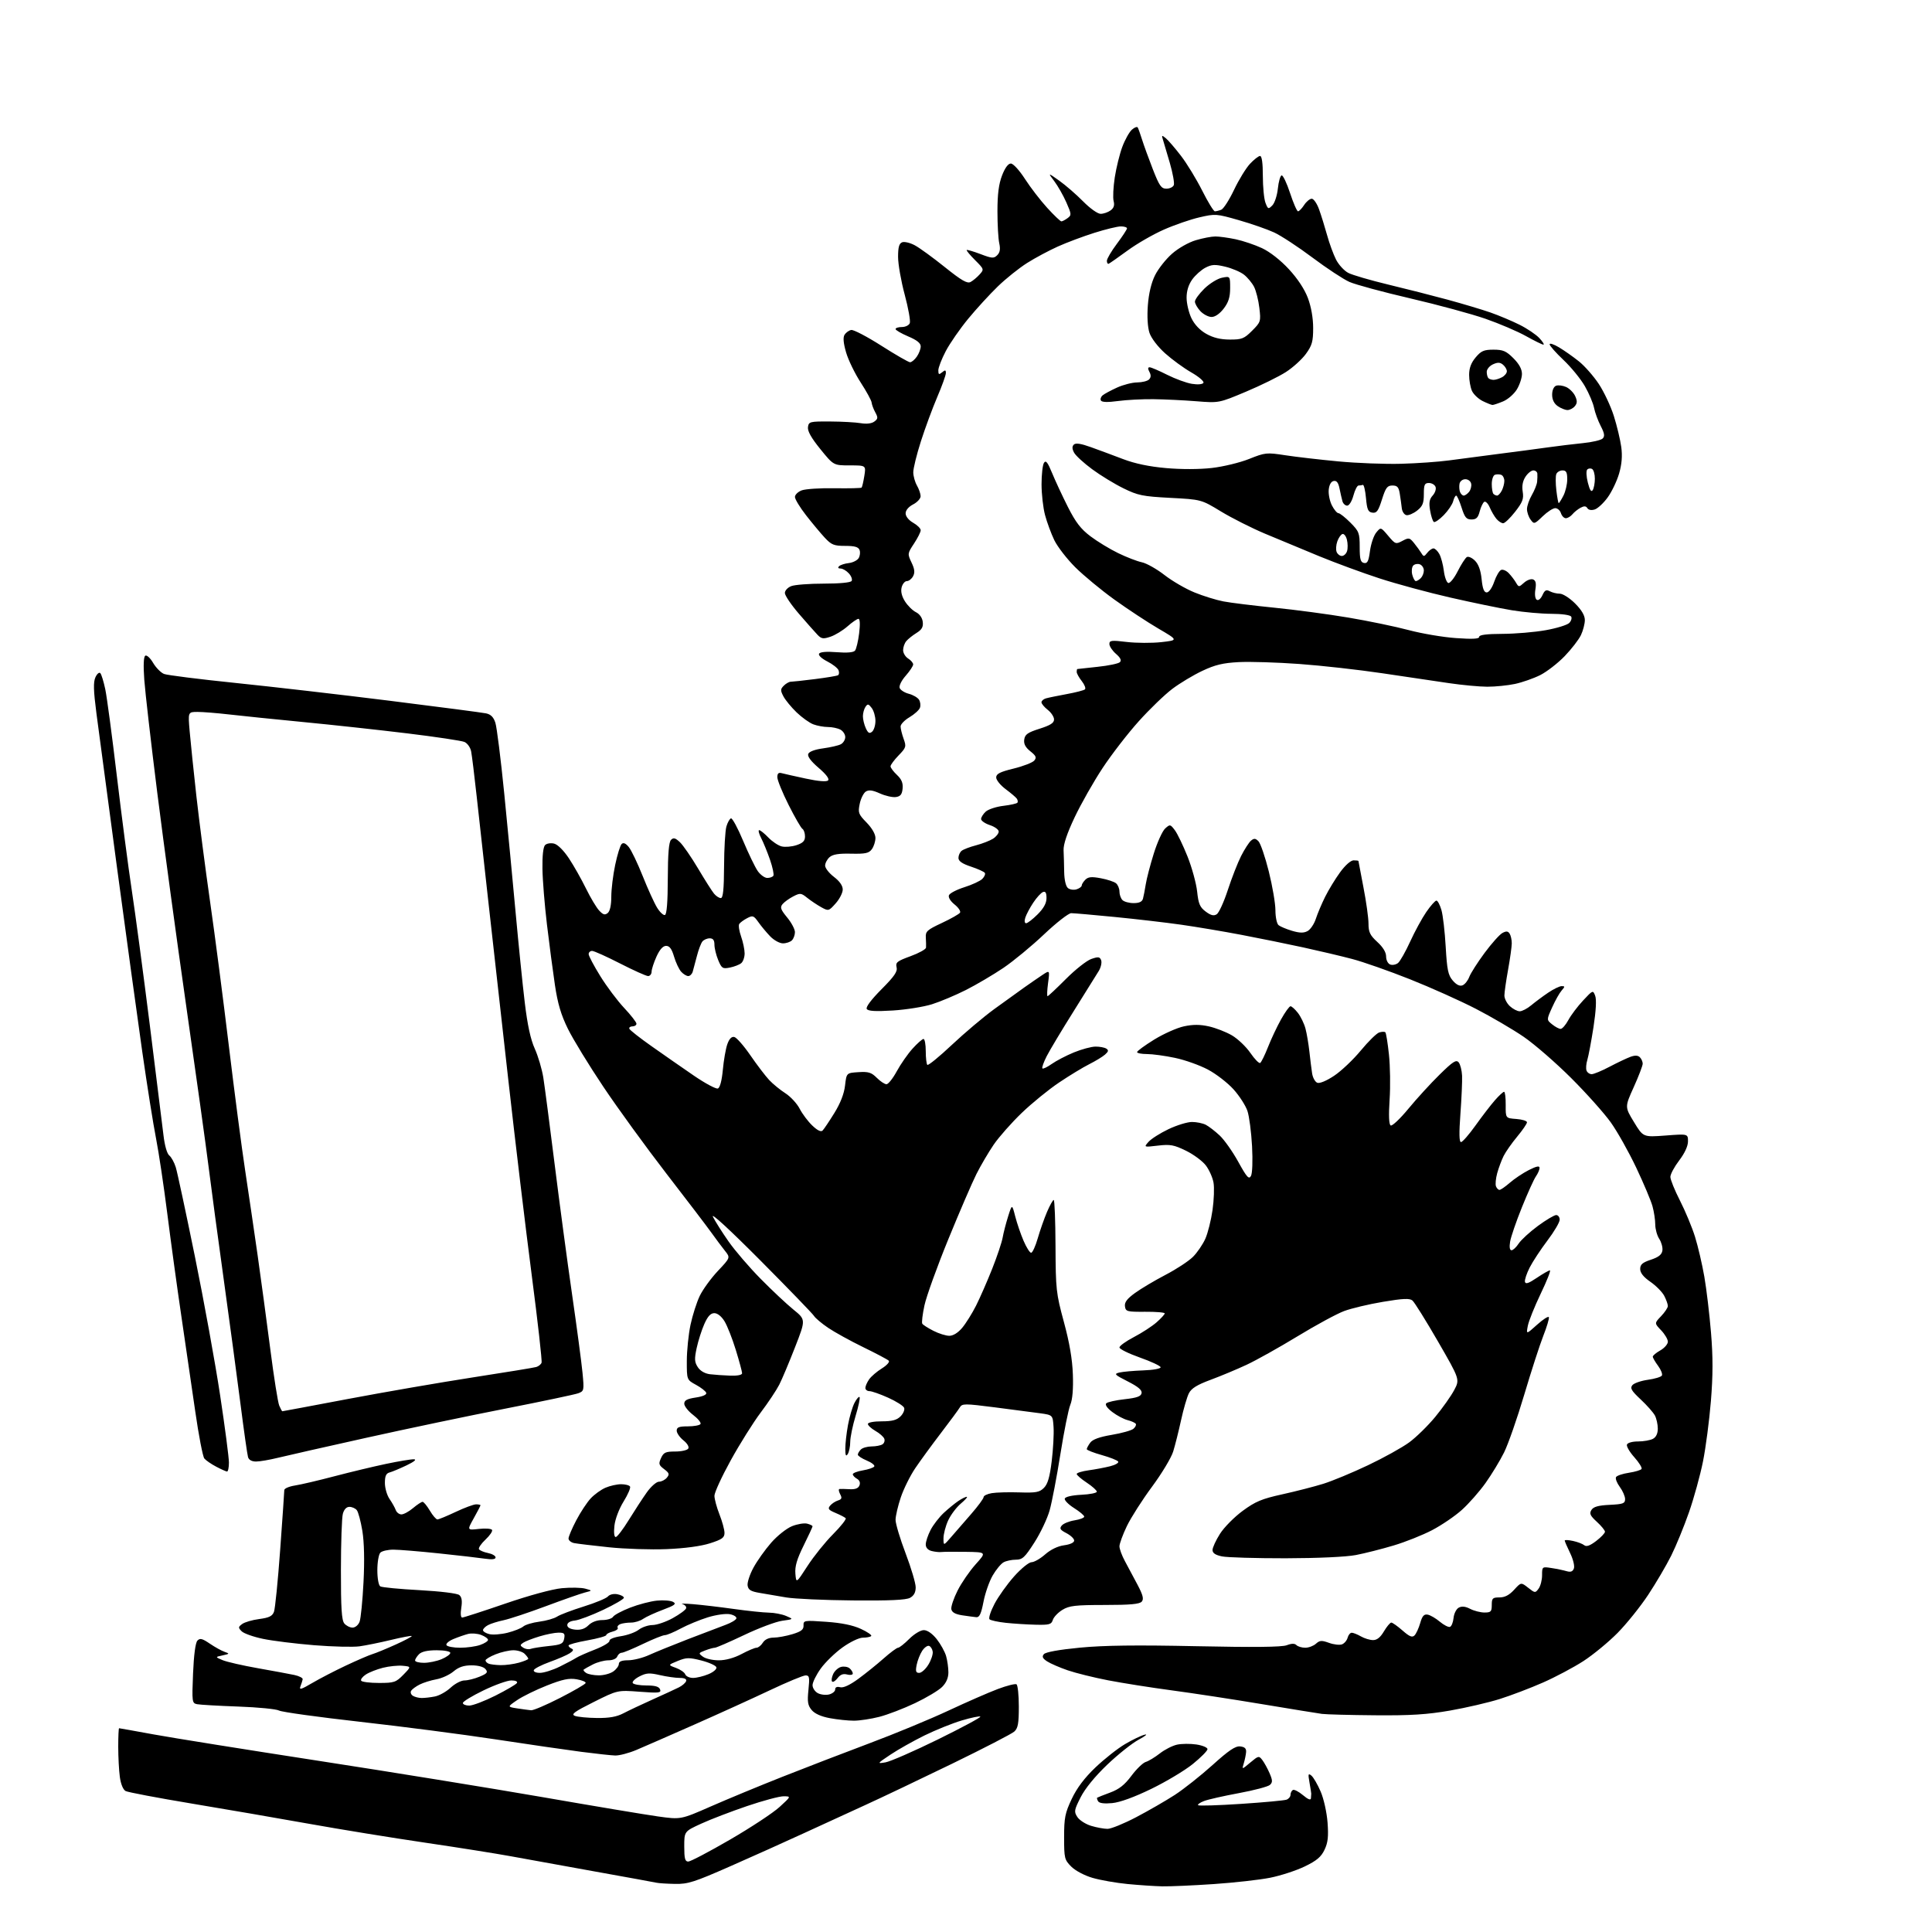 <?xml version="1.0" encoding="UTF-8" standalone="no"?>
<!-- Filename: 816e5ec594c7721efdfd426f6b8a105d89e2e7d66a9b25b0be4b6668b7ad254f.svg -->
<!-- Created with https://svgstud.io -->
<svg
  version="1.1"
  xmlns="http://www.w3.org/2000/svg"
  xmlns:xlink="http://www.w3.org/1999/xlink"
  xmlns:svg="http://www.w3.org/2000/svg"
  xmlns:rdf="http://www.w3.org/1999/02/22-rdf-syntax-ns#"
  xmlns:cc="http://creativecommons.org/ns#"
  xmlns:dc="http://purl.org/dc/elements/1.1/"
  viewBox="0 0 768 768"
  width="768"
  height="768"
  role="img"
  aria-labelledby="titleID descID"
>
  <title id="titleID">dinosaur with computer</title>
  <desc id="descID">AI-generated SVG illustration: dinosaur with computer, created on https://svgstud.io</desc>

  <rect width="100%" height="100%" fill="white" />


  <path stroke="none" fill="black" fill-rule="evenodd" d="M462.00,749.85C458.98,749.78 452.78,749.37 448.23,748.93C443.68,748.49 437.42,747.39 434.33,746.49C431.10,745.56 427.49,743.64 425.85,742.01C423.15,739.30 423.00,738.70 423.00,730.33C423.00,722.58 423.37,720.72 426.03,715.10C428.09,710.74 431.09,706.76 435.44,702.60C438.96,699.25 444.23,695.08 447.17,693.34C450.10,691.61 453.62,689.91 455.00,689.57C456.38,689.22 455.33,690.10 452.68,691.52C450.03,692.94 444.38,697.44 440.12,701.51C435.26,706.15 431.33,710.98 429.57,714.45C426.98,719.57 426.88,720.17 428.28,722.31C429.12,723.58 431.58,725.16 433.77,725.81C435.95,726.47 438.87,727.00 440.27,727.00C441.67,727.00 446.79,724.91 451.65,722.36C456.52,719.81 463.43,715.82 467.00,713.51C470.57,711.19 477.32,705.84 482.00,701.63C488.48,695.78 491.09,694.02 493.00,694.23C494.81,694.43 495.46,695.05 495.34,696.50C495.25,697.60 494.83,699.62 494.41,700.99C493.64,703.48 493.64,703.48 497.01,700.64C500.24,697.93 500.44,697.88 501.80,699.65C502.58,700.67 503.87,703.03 504.68,704.89C505.89,707.70 505.92,708.50 504.82,709.52C504.10,710.20 498.55,711.67 492.50,712.79C486.45,713.91 480.20,715.32 478.61,715.94C477.02,716.55 475.97,717.30 476.27,717.60C476.57,717.91 484.26,717.67 493.35,717.07C502.44,716.47 510.58,715.72 511.44,715.39C512.30,715.06 513.00,714.19 513.00,713.45C513.00,712.72 513.41,711.86 513.92,711.55C514.42,711.24 516.22,712.15 517.92,713.58C519.96,715.30 521.04,715.73 521.12,714.84C521.18,714.10 521.24,713.27 521.24,713.00C521.24,712.73 520.93,710.73 520.54,708.56C519.93,705.16 520.04,704.79 521.31,705.84C522.12,706.51 523.77,709.36 524.98,712.17C526.22,715.05 527.41,720.42 527.72,724.46C528.14,730.06 527.88,732.46 526.52,735.31C525.17,738.16 523.41,739.65 518.64,741.95C515.26,743.58 509.10,745.59 504.95,746.42C500.79,747.26 490.67,748.39 482.45,748.95C474.23,749.51 465.02,749.91 462.00,749.85zM268.30,748.88C265.11,748.82 261.82,748.61 261.00,748.42C260.18,748.23 249.15,746.22 236.50,743.95C223.85,741.68 208.78,738.95 203.00,737.88C197.22,736.82 181.93,734.39 169.00,732.49C156.07,730.59 135.38,727.23 123.00,725.01C110.62,722.80 89.50,719.15 76.05,716.92C62.60,714.68 50.85,712.45 49.94,711.97C48.94,711.43 48.03,709.22 47.64,706.40C47.29,703.83 47.00,698.41 47.00,694.36C47.00,690.31 47.15,687.00 47.34,687.00C47.52,687.00 53.71,688.11 61.09,689.46C68.46,690.81 97.90,695.52 126.50,699.93C155.10,704.33 195.15,710.83 215.50,714.36C235.85,717.90 256.57,721.37 261.55,722.06C270.61,723.33 270.61,723.33 282.55,718.09C289.12,715.20 301.93,709.90 311.00,706.31C320.07,702.72 335.66,696.72 345.63,692.98C355.60,689.25 369.69,683.42 376.94,680.03C384.19,676.64 393.05,672.76 396.63,671.42C400.21,670.07 403.56,669.23 404.07,669.54C404.58,669.86 405.00,673.85 405.00,678.40C405.00,685.13 404.66,687.00 403.19,688.33C402.19,689.23 391.05,694.99 378.44,701.12C365.82,707.25 350.32,714.63 344.00,717.51C337.68,720.39 326.65,725.45 319.50,728.75C312.35,732.05 299.21,737.95 290.30,741.87C275.95,748.19 273.45,748.99 268.30,748.88zM273.59,740.00C274.47,740.00 281.96,736.06 290.25,731.25C298.53,726.44 307.38,720.61 309.90,718.29C314.50,714.08 314.50,714.08 311.50,714.05C309.85,714.04 303.32,715.78 297.00,717.93C290.68,720.08 282.46,723.22 278.75,724.93C272.00,728.02 272.00,728.02 272.00,734.01C272.00,738.82 272.31,740.00 273.59,740.00zM442.13,716.76C439.00,717.06 437.00,716.81 436.53,716.05C436.13,715.40 435.96,714.75 436.15,714.61C436.34,714.47 438.66,713.55 441.31,712.57C444.87,711.25 447.07,709.52 449.77,705.89C451.78,703.20 454.34,700.73 455.46,700.40C456.58,700.07 459.09,698.55 461.03,697.03C462.98,695.50 466.06,693.93 467.88,693.53C469.70,693.13 473.17,693.10 475.59,693.46C478.02,693.83 480.00,694.66 480.00,695.31C479.99,695.97 477.37,698.62 474.17,701.21C470.97,703.80 463.54,708.25 457.67,711.10C450.88,714.40 445.22,716.46 442.13,716.76zM352.00,700.56C353.93,700.23 363.32,696.13 372.87,691.44C382.42,686.74 390.00,682.67 389.71,682.38C389.43,682.09 386.11,682.78 382.35,683.90C378.58,685.02 371.90,687.71 367.50,689.87C363.10,692.04 357.02,695.46 354.00,697.48C348.61,701.08 348.57,701.14 352.00,700.56zM244.50,697.84C242.85,697.78 236.78,697.12 231.00,696.37C225.22,695.62 209.93,693.40 197.00,691.43C184.07,689.46 159.88,686.32 143.23,684.45C126.59,682.58 112.06,680.57 110.94,679.97C109.83,679.37 102.53,678.66 94.71,678.38C86.89,678.10 79.55,677.68 78.38,677.45C76.33,677.04 76.28,676.63 76.74,665.26C77.05,657.89 77.69,653.01 78.47,652.18C79.49,651.10 80.37,651.31 83.43,653.39C85.48,654.78 88.13,656.25 89.33,656.65C91.34,657.34 91.28,657.44 88.50,658.04C85.50,658.68 85.50,658.68 88.50,659.94C90.15,660.63 96.45,662.07 102.50,663.14C108.55,664.21 115.08,665.42 117.00,665.83C118.92,666.24 120.42,667.01 120.32,667.54C120.23,668.07 119.82,669.33 119.43,670.35C118.84,671.87 119.70,671.62 124.10,669.03C127.07,667.28 133.14,664.14 137.60,662.04C142.05,659.95 146.78,657.91 148.10,657.52C149.42,657.13 153.54,655.43 157.26,653.75C160.98,652.07 163.87,650.53 163.67,650.34C163.48,650.15 159.76,650.85 155.41,651.90C151.06,652.95 145.43,654.09 142.91,654.44C140.38,654.79 132.28,654.59 124.91,654.00C117.53,653.40 108.37,652.27 104.55,651.47C100.72,650.67 96.90,649.32 96.05,648.45C94.65,647.03 94.67,646.75 96.27,645.57C97.24,644.84 100.30,643.95 103.06,643.59C106.98,643.07 108.26,642.44 108.91,640.71C109.37,639.49 110.48,628.38 111.38,616.00C112.28,603.62 113.01,592.98 113.01,592.34C113.00,591.70 114.91,590.88 117.25,590.51C119.59,590.15 126.67,588.49 133.00,586.82C139.32,585.16 148.55,582.95 153.50,581.91C158.45,580.87 163.40,580.05 164.50,580.09C165.76,580.13 164.69,581.02 161.62,582.50C158.93,583.78 155.89,585.06 154.87,585.32C153.47,585.69 153.00,586.74 153.00,589.50C153.00,591.53 153.83,594.39 154.84,595.85C155.85,597.31 156.96,599.29 157.31,600.25C157.65,601.21 158.67,602.00 159.57,602.00C160.47,602.00 162.55,600.88 164.18,599.50C165.82,598.12 167.52,597.00 167.98,597.00C168.43,597.00 169.73,598.58 170.87,600.50C172.00,602.42 173.36,604.00 173.88,604.00C174.40,604.00 177.67,602.65 181.16,601.00C184.65,599.35 188.29,598.00 189.25,598.00C190.21,598.00 191.00,598.17 191.00,598.37C191.00,598.58 189.80,600.90 188.33,603.52C185.66,608.30 185.66,608.30 190.35,607.77C192.92,607.48 195.28,607.65 195.59,608.15C195.90,608.65 194.73,610.38 193.00,612.00C191.27,613.62 190.10,615.35 190.40,615.84C190.71,616.34 192.32,617.01 193.98,617.35C195.64,617.68 197.00,618.46 197.00,619.09C197.00,619.86 195.63,620.02 192.75,619.60C190.41,619.25 182.20,618.31 174.50,617.50C166.80,616.69 158.68,616.02 156.45,616.01C154.22,616.00 151.86,616.54 151.20,617.20C150.54,617.86 150.00,620.98 150.00,624.14C150.00,627.45 150.50,630.19 151.17,630.61C151.82,631.01 158.83,631.68 166.76,632.11C175.13,632.57 181.76,633.38 182.58,634.06C183.57,634.89 183.80,636.38 183.37,639.12C183.00,641.42 183.15,643.00 183.73,643.00C184.27,643.00 191.97,640.51 200.84,637.46C210.41,634.18 219.56,631.69 223.37,631.33C226.90,631.00 231.07,631.08 232.64,631.51C235.50,632.29 235.50,632.29 232.50,633.05C230.85,633.47 223.88,635.91 217.00,638.48C210.12,641.05 202.58,643.55 200.24,644.05C197.89,644.54 195.08,645.42 193.99,646.01C192.89,646.59 192.00,647.50 192.00,648.02C192.00,648.54 193.13,649.25 194.52,649.59C195.91,649.94 199.17,649.69 201.77,649.04C204.37,648.38 207.18,647.27 208.00,646.56C208.82,645.85 211.72,644.98 214.44,644.63C217.15,644.28 220.30,643.38 221.45,642.63C222.59,641.88 227.34,640.08 232.01,638.62C236.68,637.17 241.03,635.36 241.67,634.61C242.36,633.82 243.93,633.45 245.42,633.74C246.84,634.01 248.00,634.64 248.00,635.14C248.00,635.65 244.29,637.81 239.75,639.96C235.21,642.11 230.15,644.01 228.50,644.19C226.64,644.38 225.50,645.07 225.50,646.00C225.50,646.96 226.66,647.61 228.69,647.81C230.88,648.02 232.53,647.47 233.94,646.06C235.22,644.78 237.30,644.00 239.45,644.00C241.35,644.00 243.26,643.41 243.70,642.70C244.14,641.98 247.20,640.35 250.50,639.06C253.80,637.78 258.60,636.52 261.18,636.27C263.75,636.02 266.63,636.25 267.57,636.78C268.98,637.57 268.25,638.14 263.52,639.91C260.34,641.10 256.80,642.73 255.65,643.53C254.50,644.34 252.34,645.00 250.86,645.00C249.38,645.00 247.45,645.27 246.59,645.60C245.72,645.94 245.25,646.60 245.55,647.08C245.84,647.55 244.94,648.23 243.54,648.58C242.14,648.93 241.00,649.56 241.00,649.97C241.00,650.39 237.62,651.33 233.50,652.07C229.38,652.80 226.00,653.72 226.00,654.12C226.00,654.51 226.56,655.07 227.25,655.36C228.12,655.72 227.88,656.29 226.50,657.19C225.40,657.91 221.82,659.47 218.53,660.65C215.25,661.84 212.40,663.30 212.20,663.90C211.99,664.53 213.05,665.00 214.67,664.99C216.22,664.98 219.75,663.87 222.50,662.51C225.25,661.15 228.18,659.60 229.00,659.05C229.82,658.50 233.20,657.01 236.50,655.72C239.80,654.44 242.40,652.88 242.27,652.25C242.14,651.61 244.07,650.82 246.77,650.42C249.37,650.03 252.57,648.88 253.88,647.86C255.20,646.84 257.67,645.99 259.38,645.98C261.10,645.96 264.72,644.73 267.43,643.23C270.14,641.73 272.53,639.98 272.74,639.33C272.94,638.69 272.30,637.95 271.31,637.68C270.31,637.41 272.20,637.41 275.50,637.68C278.80,637.95 286.06,638.80 291.63,639.58C297.20,640.36 303.50,641.02 305.63,641.05C307.76,641.07 310.85,641.67 312.50,642.37C315.50,643.65 315.50,643.65 310.94,644.28C308.43,644.63 301.61,647.18 295.79,649.96C289.96,652.73 284.73,655.00 284.16,655.00C283.60,655.00 281.86,655.48 280.32,656.07C277.60,657.11 277.57,657.20 279.44,658.57C280.51,659.36 283.34,660.00 285.74,660.00C288.46,660.00 291.85,659.06 294.79,657.50C297.37,656.12 300.05,655.00 300.73,655.00C301.42,655.00 302.55,654.10 303.23,653.00C304.03,651.73 305.58,650.99 307.49,650.98C309.15,650.98 312.52,650.36 315.00,649.61C318.52,648.54 319.48,647.79 319.42,646.15C319.35,644.12 319.65,644.07 328.42,644.69C334.54,645.12 339.04,646.04 342.23,647.52C344.83,648.72 346.67,650.00 346.31,650.35C345.96,650.71 344.46,651.00 343.00,651.00C341.49,651.00 337.96,652.69 334.91,654.88C331.94,657.01 328.04,660.80 326.25,663.29C324.46,665.79 323.00,668.75 323.00,669.88C323.00,671.01 323.94,672.43 325.09,673.05C326.24,673.67 328.27,673.90 329.59,673.57C330.92,673.23 332.00,672.34 332.00,671.57C332.00,670.69 332.71,670.37 333.97,670.70C335.25,671.04 337.79,669.86 341.21,667.36C344.10,665.24 348.63,661.59 351.27,659.25C353.91,656.91 356.49,655.00 357.00,655.00C357.51,655.00 359.51,653.42 361.43,651.50C363.39,649.54 365.94,648.00 367.22,648.00C368.63,648.00 370.58,649.35 372.34,651.55C373.89,653.51 375.58,656.54 376.09,658.30C376.59,660.05 377.00,662.97 377.00,664.79C377.00,666.98 376.16,668.93 374.50,670.59C373.12,671.97 368.29,674.86 363.75,677.02C359.21,679.18 352.82,681.63 349.54,682.47C346.26,683.31 341.71,684.00 339.43,684.00C337.14,684.00 332.85,683.55 329.89,683.00C326.38,682.35 323.85,681.21 322.64,679.75C321.10,677.90 320.88,676.47 321.37,671.75C321.89,666.73 321.75,666.00 320.24,666.00C319.28,666.00 312.88,668.66 306.00,671.92C299.13,675.17 285.62,681.31 276.00,685.56C266.38,689.82 256.02,694.34 253.00,695.62C249.97,696.90 246.15,697.90 244.50,697.84zM237.30,682.93C242.19,682.98 245.14,682.46 247.80,681.07C249.84,680.00 255.10,677.52 259.50,675.54C263.90,673.57 268.59,671.40 269.92,670.73C271.25,670.05 272.53,668.94 272.75,668.25C273.02,667.44 272.12,667.00 270.16,667.00C268.51,667.00 264.96,666.49 262.27,665.87C258.15,664.92 256.89,665.01 254.16,666.42C252.39,667.33 251.20,668.52 251.53,669.04C251.85,669.57 254.29,670.00 256.95,670.00C260.43,670.00 261.96,670.44 262.39,671.57C262.92,672.96 261.96,673.07 254.25,672.49C245.50,671.83 245.50,671.83 236.02,676.57C228.29,680.43 226.90,681.45 228.52,682.08C229.61,682.51 233.56,682.89 237.30,682.93zM546.62,681.85C536.65,681.77 527.15,681.52 525.50,681.30C523.85,681.08 513.11,679.33 501.63,677.42C490.15,675.50 474.01,673.04 465.76,671.94C457.51,670.84 446.14,669.04 440.50,667.95C434.85,666.86 427.62,665.07 424.42,663.97C421.22,662.87 417.54,661.27 416.24,660.42C414.44,659.24 414.13,658.55 414.95,657.56C415.64,656.73 420.98,655.77 429.27,654.97C438.84,654.05 451.64,653.89 475.57,654.39C498.42,654.87 509.53,654.75 511.49,654.01C513.45,653.26 514.65,653.25 515.36,653.96C515.93,654.53 517.51,655.00 518.87,655.00C520.23,655.00 522.13,654.28 523.10,653.41C524.60,652.06 525.37,652.00 528.30,653.06C530.20,653.75 532.52,654.01 533.47,653.65C534.42,653.29 535.42,652.09 535.71,650.99C536.00,649.90 536.74,649.02 537.37,649.04C537.99,649.05 539.62,649.71 541.00,650.50C542.38,651.29 544.53,651.95 545.78,651.96C547.35,651.99 548.71,650.91 550.13,648.50C551.27,646.58 552.59,645.00 553.06,645.00C553.54,645.00 555.54,646.42 557.52,648.15C560.29,650.58 561.37,651.03 562.29,650.11C562.95,649.45 563.96,647.25 564.55,645.21C565.36,642.37 566.06,641.58 567.52,641.84C568.57,642.03 570.74,643.29 572.34,644.64C573.94,645.98 575.76,646.92 576.38,646.71C576.99,646.51 577.64,644.92 577.81,643.17C577.99,641.41 578.91,639.58 579.89,639.06C581.10,638.41 582.54,638.57 584.44,639.56C585.98,640.35 588.53,641.00 590.11,641.00C592.65,641.00 593.00,640.64 593.00,638.00C593.00,635.32 593.33,635.00 596.06,635.00C598.18,635.00 599.95,634.08 601.88,631.97C604.65,628.94 604.65,628.94 607.46,631.15C610.18,633.29 610.31,633.30 611.63,631.49C612.39,630.46 613.00,628.07 613.00,626.18C613.00,622.77 613.03,622.74 616.75,623.32C618.81,623.63 621.51,624.20 622.74,624.56C624.35,625.04 625.16,624.74 625.64,623.51C626.01,622.54 625.36,619.86 624.15,617.37C622.97,614.94 622.00,612.70 622.00,612.39C622.00,612.09 623.46,612.15 625.25,612.54C627.04,612.92 629.06,613.68 629.75,614.24C630.63,614.95 632.01,614.46 634.50,612.57C636.42,611.10 638.00,609.45 638.00,608.89C638.00,608.34 636.54,606.56 634.76,604.93C632.12,602.51 631.72,601.66 632.62,600.24C633.42,598.96 635.33,598.42 639.85,598.20C645.23,597.94 646.00,597.65 646.00,595.91C646.00,594.82 645.05,592.63 643.88,591.05C642.72,589.48 642.05,587.72 642.41,587.15C642.76,586.58 645.07,585.81 647.54,585.44C650.00,585.07 652.26,584.39 652.55,583.93C652.83,583.46 651.54,581.38 649.68,579.29C647.81,577.21 646.49,574.94 646.73,574.25C646.98,573.53 648.86,573.00 651.15,573.00C653.34,573.00 656.00,572.53 657.07,571.96C658.32,571.29 659.00,569.87 659.00,567.90C659.00,566.23 658.48,563.89 657.85,562.68C657.21,561.48 654.67,558.60 652.19,556.29C648.51,552.84 647.91,551.81 648.90,550.62C649.56,549.83 652.33,548.87 655.05,548.49C657.77,548.12 660.28,547.36 660.62,546.81C660.96,546.26 660.28,544.52 659.12,542.95C657.95,541.37 657.00,539.73 657.01,539.29C657.01,538.86 658.36,537.73 660.01,536.80C661.65,535.86 663.00,534.31 663.00,533.35C663.00,532.39 661.79,530.35 660.31,528.80C657.63,526.00 657.63,526.00 660.31,523.20C661.79,521.65 663.00,519.83 663.00,519.15C663.00,518.46 662.36,516.66 661.57,515.13C660.78,513.61 658.31,511.10 656.07,509.55C653.32,507.65 652.00,505.99 652.00,504.45C652.00,502.65 652.90,501.87 656.25,500.76C659.33,499.73 660.59,498.73 660.83,497.11C661.01,495.89 660.44,493.80 659.58,492.48C658.71,491.15 658.00,488.59 657.99,486.79C657.99,484.98 657.50,481.70 656.89,479.50C656.29,477.30 653.38,470.40 650.43,464.17C647.48,457.94 642.93,449.84 640.31,446.17C637.69,442.50 630.59,434.55 624.52,428.50C618.45,422.45 609.98,415.09 605.69,412.15C601.40,409.21 592.85,404.21 586.70,401.03C580.54,397.85 568.75,392.56 560.50,389.28C552.25,386.00 541.90,382.36 537.50,381.21C533.10,380.05 524.33,377.98 518.00,376.60C511.68,375.22 500.65,372.98 493.50,371.62C486.35,370.26 475.55,368.44 469.50,367.58C463.45,366.72 451.57,365.34 443.11,364.51C434.65,363.68 426.86,363.00 425.82,363.00C424.77,363.00 419.91,366.79 415.02,371.42C410.13,376.06 402.84,382.07 398.82,384.79C394.79,387.50 388.12,391.43 384.00,393.52C379.88,395.60 373.80,398.16 370.50,399.20C367.20,400.24 360.18,401.36 354.89,401.69C347.98,402.11 345.08,401.94 344.55,401.08C344.09,400.34 346.32,397.37 350.38,393.28C355.53,388.11 356.84,386.20 356.41,384.50C355.93,382.59 356.62,382.04 361.93,380.11C365.27,378.89 368.05,377.35 368.11,376.70C368.16,376.04 368.13,374.26 368.03,372.73C367.86,370.25 368.51,369.65 374.42,366.89C378.04,365.20 381.28,363.35 381.63,362.80C381.97,362.24 381.00,360.78 379.46,359.55C377.83,358.25 376.89,356.72 377.22,355.88C377.52,355.09 380.28,353.65 383.35,352.68C386.43,351.71 389.63,350.22 390.48,349.38C391.33,348.53 391.78,347.46 391.50,347.00C391.21,346.53 388.73,345.41 385.99,344.50C382.47,343.33 381.00,342.31 381.00,341.04C381.00,340.05 381.56,338.78 382.25,338.22C382.94,337.66 385.52,336.66 388.00,336.02C390.48,335.37 393.51,334.19 394.75,333.40C395.99,332.60 397.00,331.32 397.00,330.55C397.00,329.78 395.43,328.64 393.50,328.00C391.57,327.36 390.00,326.27 390.00,325.58C390.00,324.88 390.84,323.55 391.86,322.62C392.89,321.70 396.05,320.66 398.89,320.33C401.73,319.99 404.24,319.42 404.46,319.06C404.69,318.70 404.56,317.97 404.18,317.45C403.81,316.92 401.81,315.23 399.75,313.69C397.69,312.16 396.00,310.07 396.00,309.06C396.00,307.61 397.48,306.85 402.96,305.51C406.79,304.57 410.47,303.14 411.14,302.33C412.14,301.13 411.86,300.46 409.58,298.65C407.61,297.07 406.90,295.72 407.15,293.97C407.44,291.94 408.52,291.18 413.25,289.68C417.53,288.32 419.00,287.39 419.00,286.00C419.00,284.98 417.88,283.26 416.50,282.18C415.12,281.10 414.00,279.74 414.00,279.17C414.00,278.60 414.79,277.91 415.75,277.62C416.71,277.34 420.43,276.58 424.00,275.92C427.57,275.27 430.85,274.42 431.28,274.04C431.71,273.65 431.14,272.18 430.03,270.76C428.91,269.35 428.00,267.69 428.00,267.09C428.00,266.49 428.11,265.98 428.25,265.95C428.39,265.92 432.02,265.52 436.32,265.07C440.63,264.62 444.62,263.78 445.18,263.22C445.90,262.50 445.41,261.48 443.61,259.91C442.17,258.66 441.00,256.90 441.00,256.00C441.00,254.56 441.84,254.46 447.91,255.19C451.71,255.64 457.87,255.67 461.61,255.26C468.40,254.50 468.40,254.50 460.45,249.85C456.08,247.29 448.23,242.12 443.00,238.36C437.77,234.60 430.78,228.81 427.45,225.51C424.13,222.20 420.38,217.36 419.11,214.74C417.85,212.13 416.19,207.63 415.42,204.74C414.65,201.86 414.03,196.35 414.03,192.50C414.03,188.65 414.46,184.82 414.99,184.00C415.73,182.83 416.45,183.72 418.21,188.00C419.45,191.03 422.27,197.09 424.48,201.47C427.59,207.63 429.63,210.29 433.50,213.20C436.24,215.27 441.19,218.28 444.50,219.88C447.80,221.49 452.03,223.12 453.89,223.51C455.76,223.90 459.81,226.18 462.90,228.58C465.98,230.98 471.36,234.10 474.84,235.51C478.32,236.93 483.49,238.53 486.33,239.07C489.17,239.62 498.25,240.73 506.50,241.56C514.75,242.38 528.02,244.15 536.00,245.50C543.98,246.84 554.77,249.08 560.00,250.48C565.23,251.87 573.66,253.30 578.75,253.65C585.43,254.12 588.00,253.98 588.00,253.15C588.00,252.37 590.96,251.99 597.25,251.97C602.34,251.95 610.06,251.30 614.41,250.52C618.76,249.75 622.97,248.45 623.78,247.65C624.58,246.85 624.93,245.70 624.56,245.10C624.17,244.47 620.82,244.00 616.69,244.00C612.74,243.99 605.67,243.36 601.00,242.59C596.33,241.82 585.33,239.55 576.56,237.55C567.80,235.55 555.13,232.12 548.41,229.93C541.70,227.75 530.87,223.76 524.35,221.08C517.83,218.40 508.17,214.38 502.87,212.15C497.57,209.92 489.70,205.95 485.38,203.33C477.53,198.56 477.53,198.56 465.25,197.91C454.20,197.33 452.33,196.94 446.56,194.10C443.03,192.37 437.44,188.96 434.14,186.52C430.83,184.08 427.60,181.12 426.97,179.94C426.16,178.43 426.13,177.47 426.86,176.74C427.60,176.00 429.66,176.31 433.71,177.77C436.89,178.91 442.65,181.05 446.50,182.52C451.15,184.29 456.86,185.49 463.50,186.07C469.50,186.61 476.78,186.59 481.70,186.03C486.22,185.52 492.90,183.90 496.55,182.44C502.93,179.89 503.50,179.83 510.85,180.96C515.06,181.61 524.58,182.71 532.00,183.41C539.42,184.11 550.67,184.54 557.00,184.36C563.33,184.19 571.88,183.58 576.00,183.02C580.12,182.45 588.90,181.30 595.50,180.46C602.10,179.63 610.88,178.46 615.00,177.88C619.12,177.30 625.52,176.52 629.21,176.15C632.90,175.79 636.44,174.96 637.09,174.31C638.00,173.40 637.81,172.24 636.30,169.32C635.21,167.22 634.03,163.98 633.66,162.12C633.30,160.26 631.66,156.40 630.02,153.53C628.38,150.67 624.56,145.98 621.52,143.11C618.48,140.24 616.00,137.43 616.00,136.86C616.00,136.30 617.69,136.85 619.75,138.09C621.81,139.32 625.36,141.82 627.63,143.64C629.91,145.46 633.47,149.50 635.54,152.62C637.61,155.75 640.31,161.50 641.54,165.40C642.77,169.31 644.09,174.84 644.48,177.70C644.96,181.28 644.69,184.55 643.61,188.26C642.75,191.21 640.72,195.47 639.08,197.73C637.45,199.98 635.13,202.14 633.93,202.52C632.61,202.94 631.46,202.74 631.00,202.00C630.46,201.12 629.72,201.08 628.29,201.84C627.22,202.42 625.75,203.59 625.05,204.45C624.34,205.30 623.17,206.00 622.44,206.00C621.72,206.00 620.85,205.10 620.50,204.00C620.15,202.90 619.13,202.00 618.23,202.00C617.33,202.00 615.08,203.46 613.23,205.25C609.96,208.40 609.82,208.44 608.43,206.56C607.64,205.49 607.00,203.60 607.00,202.37C607.00,201.13 607.86,198.63 608.92,196.81C609.97,194.99 610.93,192.60 611.03,191.50C611.14,190.40 611.18,188.94 611.12,188.25C611.05,187.56 610.34,187.00 609.52,187.00C608.71,187.00 607.30,188.13 606.40,189.52C605.30,191.20 604.93,193.18 605.30,195.45C605.76,198.30 605.26,199.62 602.29,203.43C600.33,205.94 598.19,208.00 597.52,208.00C596.86,208.00 595.65,207.21 594.85,206.25C594.04,205.29 592.85,203.24 592.19,201.69C591.53,200.15 590.55,199.16 590.01,199.49C589.47,199.83 588.66,201.54 588.20,203.30C587.55,205.80 586.84,206.50 584.94,206.50C582.91,206.50 582.25,205.71 581.00,201.76C580.17,199.15 579.21,197.01 578.86,197.01C578.51,197.00 577.96,198.02 577.65,199.27C577.33,200.52 575.66,202.99 573.93,204.76C572.20,206.53 570.42,207.76 569.98,207.49C569.54,207.21 568.87,205.16 568.49,202.93C567.96,199.81 568.20,198.44 569.52,196.97C570.47,195.93 570.98,194.38 570.65,193.54C570.33,192.69 569.15,192.00 568.03,192.00C566.30,192.00 566.00,192.64 566.00,196.43C566.00,200.04 565.51,201.24 563.32,202.97C561.84,204.13 559.93,204.94 559.07,204.78C558.21,204.61 557.38,203.36 557.23,201.99C557.08,200.62 556.72,198.04 556.43,196.25C556.01,193.63 555.44,193.00 553.51,193.00C551.47,193.00 550.84,193.84 549.35,198.54C547.91,203.12 547.25,204.04 545.55,203.79C543.84,203.55 543.42,202.59 543.00,198.00C542.73,194.97 542.16,192.61 541.75,192.75C541.34,192.89 540.57,193.00 540.04,193.00C539.51,193.00 538.59,194.80 538.00,197.00C537.40,199.24 536.31,201.00 535.53,201.00C534.76,201.00 533.91,200.21 533.64,199.25C533.37,198.29 532.85,196.01 532.48,194.19C532.01,191.85 531.34,190.98 530.16,191.20C529.11,191.40 528.39,192.69 528.19,194.69C528.02,196.44 528.60,199.25 529.47,200.94C530.34,202.62 531.50,204.00 532.06,204.00C532.61,204.00 534.74,205.68 536.78,207.73C540.24,211.21 540.50,211.88 540.50,217.45C540.50,222.30 540.83,223.51 542.21,223.79C543.57,224.06 544.05,223.11 544.59,219.01C544.97,216.19 546.08,212.90 547.08,211.69C548.88,209.50 548.88,209.50 551.82,212.98C554.64,216.34 554.86,216.41 557.48,215.01C560.04,213.64 560.34,213.70 562.15,215.93C563.21,217.25 564.51,219.04 565.04,219.91C565.91,221.35 566.13,221.33 567.36,219.75C568.11,218.79 569.22,218.00 569.83,218.00C570.43,218.00 571.49,219.01 572.17,220.25C572.85,221.49 573.65,224.49 573.95,226.92C574.25,229.35 575.04,231.52 575.70,231.74C576.36,231.95 578.04,229.88 579.43,227.14C580.82,224.39 582.47,221.83 583.08,221.45C583.70,221.07 585.16,221.71 586.32,222.88C587.74,224.29 588.62,226.75 588.97,230.25C589.35,234.02 589.92,235.50 591.00,235.50C591.87,235.50 593.12,233.72 593.96,231.28C594.76,228.95 596.01,226.83 596.73,226.55C597.45,226.27 598.82,226.86 599.77,227.86C600.72,228.86 602.01,230.54 602.62,231.59C603.72,233.46 603.79,233.46 605.84,231.63C606.99,230.60 608.59,230.01 609.41,230.33C610.48,230.74 610.74,231.84 610.34,234.32C610.01,236.34 610.24,238.03 610.89,238.43C611.52,238.82 612.48,238.03 613.14,236.60C614.05,234.59 614.64,234.27 616.08,235.04C617.06,235.57 618.85,236.00 620.05,236.00C621.25,236.00 623.98,237.74 626.12,239.88C628.72,242.49 630.00,244.66 630.00,246.48C630.00,247.98 629.30,250.66 628.45,252.46C627.60,254.25 624.69,258.02 621.98,260.83C619.27,263.64 614.90,267.02 612.28,268.35C609.65,269.67 605.12,271.26 602.20,271.88C599.29,272.49 594.34,272.99 591.20,272.98C588.07,272.97 581.23,272.33 576.00,271.56C570.77,270.79 558.85,269.02 549.49,267.63C540.14,266.24 525.29,264.57 516.49,263.94C507.70,263.30 496.88,262.97 492.45,263.20C486.15,263.53 483.01,264.28 477.95,266.67C474.40,268.34 469.02,271.57 466.00,273.85C462.98,276.13 456.96,281.93 452.64,286.75C448.31,291.56 441.85,299.93 438.28,305.34C434.71,310.75 429.73,319.53 427.21,324.84C424.16,331.27 422.69,335.67 422.79,338.00C422.88,339.93 422.99,343.83 423.03,346.68C423.09,349.79 423.68,352.32 424.51,353.01C425.28,353.65 426.83,353.87 427.95,353.52C429.08,353.16 430.00,352.48 430.00,352.00C430.00,351.53 430.65,350.49 431.45,349.69C432.58,348.56 433.94,348.43 437.59,349.12C440.18,349.60 442.90,350.50 443.64,351.12C444.39,351.74 445.00,353.22 445.00,354.42C445.00,355.62 445.54,357.14 446.20,357.80C446.86,358.46 448.85,359.00 450.63,359.00C452.86,359.00 454.01,358.46 454.35,357.25C454.61,356.29 455.11,353.70 455.46,351.50C455.80,349.30 457.23,343.82 458.64,339.32C460.04,334.82 462.08,330.33 463.17,329.34C465.09,327.61 465.21,327.63 467.02,330.02C468.04,331.38 470.31,336.09 472.07,340.50C473.82,344.90 475.53,351.15 475.88,354.40C476.40,359.30 476.97,360.64 479.29,362.37C481.34,363.90 482.49,364.18 483.66,363.44C484.54,362.89 486.52,358.55 488.07,353.80C489.62,349.05 492.00,342.96 493.36,340.27C494.73,337.58 496.51,334.82 497.32,334.15C498.49,333.18 499.09,333.23 500.25,334.40C501.06,335.20 502.91,340.60 504.36,346.40C505.81,352.20 507.00,359.15 507.00,361.85C507.00,364.56 507.56,367.21 508.25,367.77C508.94,368.33 511.35,369.34 513.60,370.01C516.64,370.91 518.24,370.94 519.77,370.12C520.91,369.51 522.39,367.32 523.06,365.26C523.73,363.19 525.39,359.25 526.76,356.50C528.13,353.75 530.80,349.36 532.71,346.75C534.75,343.94 536.95,342.00 538.09,342.00C539.14,342.00 540.00,342.11 540.00,342.25C540.00,342.39 540.90,347.13 542.00,352.79C543.10,358.44 544.00,364.91 544.00,367.15C544.00,370.54 544.60,371.78 547.50,374.44C549.76,376.51 551.00,378.55 551.00,380.21C551.00,381.67 551.71,383.06 552.63,383.41C553.52,383.75 554.93,383.47 555.76,382.79C556.58,382.10 558.74,378.28 560.56,374.31C562.37,370.33 565.26,365.03 566.97,362.54C568.69,360.04 570.50,358.00 571.00,358.00C571.50,358.00 572.39,359.69 572.99,361.75C573.59,363.81 574.35,370.39 574.69,376.38C575.22,385.58 575.65,387.64 577.50,389.79C578.93,391.46 580.26,392.11 581.36,391.69C582.28,391.34 583.50,389.83 584.06,388.33C584.63,386.84 587.38,382.54 590.16,378.78C592.95,375.02 596.13,371.46 597.24,370.87C598.77,370.05 599.46,370.12 600.11,371.15C600.58,371.89 600.96,373.62 600.95,375.00C600.94,376.38 600.28,381.10 599.48,385.50C598.69,389.90 598.03,394.49 598.02,395.71C598.01,396.93 598.98,398.84 600.19,399.96C601.39,401.08 603.16,402.00 604.11,402.00C605.07,402.00 607.12,400.93 608.67,399.63C610.23,398.33 613.25,396.08 615.39,394.63C617.53,393.18 619.96,392.00 620.79,392.00C622.14,392.00 622.13,392.20 620.77,393.75C619.92,394.71 618.22,397.73 617.00,400.45C614.77,405.40 614.77,405.40 617.00,407.20C618.22,408.19 619.74,409.00 620.38,409.00C621.02,409.00 622.40,407.42 623.44,405.49C624.48,403.56 627.10,400.07 629.28,397.74C633.18,393.55 633.24,393.53 634.11,395.84C634.68,397.33 634.43,401.83 633.43,408.34C632.56,413.93 631.46,419.77 630.99,421.32C630.51,422.88 630.37,424.79 630.67,425.57C630.97,426.36 631.89,427.00 632.72,427.00C633.54,427.00 636.76,425.67 639.86,424.03C642.96,422.40 646.68,420.64 648.12,420.11C649.93,419.45 651.10,419.50 651.87,420.27C652.49,420.89 653.00,422.04 653.00,422.82C653.00,423.61 651.40,427.80 649.44,432.14C645.87,440.03 645.87,440.03 649.53,446.04C653.18,452.06 653.18,452.06 662.09,451.39C671.00,450.71 671.00,450.71 671.00,453.71C671.00,455.60 669.70,458.41 667.50,461.30C665.58,463.82 664.00,466.76 664.00,467.84C664.00,468.92 665.72,473.16 667.82,477.27C669.92,481.38 672.61,487.84 673.79,491.62C674.97,495.40 676.64,502.55 677.50,507.50C678.36,512.45 679.55,522.46 680.15,529.74C680.96,539.46 680.94,546.70 680.11,556.96C679.48,564.64 678.07,575.43 676.97,580.92C675.87,586.41 673.37,595.50 671.41,601.12C669.45,606.75 666.26,614.53 664.32,618.42C662.37,622.32 658.26,629.31 655.18,633.97C652.10,638.63 646.64,645.43 643.04,649.09C639.44,652.74 633.30,657.80 629.39,660.33C625.48,662.85 618.25,666.69 613.33,668.85C608.41,671.02 600.71,673.95 596.21,675.37C591.72,676.79 582.80,678.86 576.39,679.98C567.26,681.56 560.83,681.97 546.62,681.85zM211.12,679.86C212.01,679.94 217.18,677.73 222.62,674.95C228.05,672.17 232.64,669.51 232.80,669.04C232.97,668.58 231.36,667.90 229.22,667.54C226.19,667.02 223.63,667.56 217.42,670.01C213.07,671.73 207.73,674.34 205.57,675.82C201.64,678.50 201.64,678.50 205.57,679.11C207.73,679.44 210.23,679.78 211.12,679.86zM186.52,678.00C187.91,678.00 192.60,676.21 196.95,674.03C201.29,671.84 205.13,669.59 205.48,669.03C205.86,668.42 204.96,668.00 203.26,668.00C201.68,668.00 196.71,669.78 192.20,671.96C187.69,674.14 184.00,676.39 184.00,676.96C184.00,677.53 185.13,678.00 186.52,678.00zM167.62,674.98C168.79,674.99 171.17,674.72 172.91,674.37C174.65,674.02 177.45,672.45 179.14,670.87C180.83,669.29 183.30,668.00 184.64,668.00C185.97,668.00 188.68,667.32 190.65,666.50C193.68,665.24 194.05,664.76 193.00,663.50C192.25,662.59 190.06,662.00 187.45,662.00C184.37,662.00 182.34,662.68 180.28,664.42C178.70,665.75 175.63,667.16 173.46,667.55C171.28,667.94 168.29,668.88 166.81,669.63C165.34,670.37 163.82,671.49 163.44,672.10C163.05,672.72 163.36,673.62 164.12,674.10C164.88,674.58 166.46,674.98 167.62,674.98zM150.64,669.00C156.67,669.00 157.39,668.76 160.33,665.75C163.50,662.50 163.50,662.50 160.08,662.17C158.20,661.99 154.67,662.35 152.24,662.96C149.80,663.57 146.73,664.78 145.42,665.65C144.10,666.51 143.26,667.62 143.57,668.11C143.87,668.60 147.05,669.00 150.64,669.00zM332.96,667.07C332.12,668.18 331.13,668.80 330.78,668.45C330.42,668.09 330.61,666.76 331.19,665.48C331.77,664.21 333.18,662.93 334.32,662.63C335.46,662.33 336.98,662.57 337.70,663.16C338.41,663.76 339.00,664.69 339.00,665.24C339.00,665.79 337.99,665.97 336.75,665.64C335.18,665.22 334.03,665.66 332.96,667.07zM275.50,667.00C276.91,667.00 279.66,666.33 281.62,665.51C283.62,664.68 285.00,663.48 284.77,662.76C284.54,662.07 281.87,660.86 278.83,660.08C273.93,658.83 272.86,658.85 269.40,660.26C265.50,661.85 265.50,661.85 268.67,663.00C270.41,663.63 272.09,664.78 272.39,665.57C272.69,666.36 274.09,667.00 275.50,667.00zM238.03,665.98C239.97,665.99 242.56,665.30 243.78,664.44C245.00,663.59 246.00,662.24 246.00,661.44C246.00,660.45 247.16,659.99 249.75,659.98C251.81,659.97 255.53,659.03 258.00,657.90C260.48,656.77 267.45,653.93 273.50,651.59C279.55,649.26 286.26,646.70 288.42,645.91C290.58,645.12 292.51,643.98 292.71,643.37C292.91,642.76 291.77,642.00 290.17,641.68C288.53,641.36 284.70,641.89 281.38,642.91C278.15,643.91 273.30,645.91 270.60,647.36C267.91,648.81 265.06,650.00 264.27,650.00C263.49,650.00 259.57,651.58 255.57,653.50C251.56,655.42 247.76,657.00 247.11,657.00C246.47,657.00 245.68,657.67 245.36,658.50C245.03,659.36 243.54,660.00 241.84,660.00C240.22,660.00 237.46,660.73 235.70,661.63C233.94,662.52 232.29,663.45 232.03,663.68C231.77,663.92 232.22,664.53 233.03,665.04C233.84,665.55 236.09,665.98 238.03,665.98zM365.39,665.00C366.29,665.00 367.93,663.54 369.03,661.75C370.13,659.96 370.91,657.64 370.77,656.58C370.62,655.52 369.97,654.48 369.31,654.27C368.66,654.05 367.43,654.94 366.58,656.24C365.73,657.54 364.74,660.04 364.39,661.80C363.88,664.36 364.08,665.00 365.39,665.00zM199.00,661.92C200.93,661.96 204.19,661.52 206.25,660.95C208.31,660.37 210.00,659.67 210.00,659.38C210.00,659.09 209.36,658.21 208.57,657.43C207.79,656.64 205.77,656.00 204.09,656.00C202.41,656.00 199.23,656.72 197.02,657.61C194.81,658.49 193.00,659.58 193.00,660.03C193.00,660.47 193.56,661.06 194.25,661.34C194.94,661.62 197.07,661.88 199.00,661.92zM168.53,661.00C170.47,661.00 173.62,660.35 175.53,659.55C177.44,658.75 179.00,657.63 179.00,657.05C179.00,656.45 176.70,656.00 173.57,656.00C169.97,656.00 167.61,656.53 166.57,657.57C165.71,658.44 165.00,659.56 165.00,660.07C165.00,660.58 166.59,661.00 168.53,661.00zM210.92,655.46C211.70,655.17 214.92,654.66 218.08,654.33C223.10,653.81 223.87,653.44 224.27,651.37C224.65,649.35 224.32,649.00 222.04,649.00C220.57,649.00 217.14,649.67 214.43,650.50C211.72,651.32 208.82,652.44 208.00,653.00C206.67,653.89 206.67,654.11 208.00,654.99C208.82,655.53 210.14,655.74 210.92,655.46zM182.91,655.00C185.55,655.00 189.12,654.51 190.85,653.90C192.58,653.30 194.00,652.39 194.00,651.88C194.00,651.37 192.78,650.49 191.29,649.92C189.80,649.35 187.46,649.17 186.09,649.51C184.73,649.86 182.09,650.77 180.23,651.55C178.38,652.32 177.14,653.42 177.49,653.98C177.83,654.54 180.27,655.00 182.91,655.00zM140.15,647.00C141.22,647.00 142.44,645.98 142.94,644.67C143.42,643.39 144.13,636.30 144.50,628.92C144.94,620.31 144.77,613.00 144.04,608.54C143.41,604.71 142.41,601.00 141.82,600.29C141.24,599.58 139.92,599.00 138.90,599.00C137.72,599.00 136.76,600.01 136.29,601.75C135.87,603.26 135.53,613.32 135.52,624.10C135.50,639.26 135.81,644.07 136.87,645.35C137.63,646.26 139.10,647.00 140.15,647.00zM411.68,645.85C408.28,645.77 402.95,645.43 399.83,645.10C396.71,644.76 393.79,644.13 393.35,643.69C392.91,643.24 393.79,640.50 395.32,637.59C396.84,634.68 400.35,629.76 403.12,626.65C405.89,623.54 409.01,621.00 410.05,621.00C411.08,621.00 413.52,619.61 415.45,617.91C417.66,615.97 420.48,614.61 422.99,614.27C425.41,613.95 427.00,613.20 427.00,612.39C427.00,611.66 425.62,610.34 423.93,609.46C421.42,608.16 421.08,607.61 422.06,606.43C422.72,605.63 425.00,604.70 427.13,604.36C429.26,604.02 431.00,603.36 431.00,602.88C431.00,602.41 429.17,600.87 426.93,599.46C424.70,598.05 423.05,596.35 423.26,595.70C423.50,594.99 426.17,594.38 429.83,594.20C433.22,594.04 436.00,593.48 436.00,592.97C436.00,592.45 434.20,590.84 432.00,589.38C429.80,587.93 428.00,586.37 428.00,585.93C428.00,585.49 430.14,584.83 432.75,584.47C435.36,584.11 439.20,583.39 441.28,582.86C443.36,582.34 444.81,581.50 444.50,581.00C444.19,580.49 441.25,579.33 437.97,578.41C434.69,577.49 432.00,576.43 432.00,576.06C432.00,575.69 432.62,574.53 433.39,573.48C434.33,572.19 437.06,571.20 441.93,570.38C445.86,569.72 449.73,568.64 450.53,567.98C451.33,567.31 451.76,566.42 451.50,566.00C451.23,565.57 449.78,564.91 448.26,564.53C446.74,564.15 444.00,562.70 442.17,561.31C440.11,559.75 439.19,558.41 439.76,557.84C440.27,557.33 443.56,556.60 447.08,556.21C451.95,555.67 453.55,555.09 453.80,553.80C454.03,552.59 452.45,551.24 448.31,549.14C443.02,546.45 442.72,546.14 445.00,545.60C446.38,545.27 450.65,544.89 454.50,544.75C458.45,544.61 461.44,544.06 461.36,543.50C461.28,542.95 457.57,541.21 453.11,539.64C448.65,538.06 445.00,536.26 445.00,535.64C445.00,535.01 447.59,533.15 450.75,531.50C453.91,529.85 457.96,527.22 459.75,525.65C461.54,524.08 463.00,522.48 463.00,522.10C463.00,521.71 459.51,521.42 455.25,521.45C448.01,521.50 447.48,521.36 447.19,519.30C446.96,517.68 448.00,516.29 451.19,513.98C453.56,512.26 459.02,509.01 463.32,506.77C467.62,504.53 472.53,501.31 474.23,499.61C475.93,497.91 478.14,494.67 479.15,492.40C480.15,490.14 481.43,485.01 482.00,481.00C482.57,476.98 482.75,472.08 482.39,470.10C482.04,468.12 480.69,465.07 479.38,463.33C478.08,461.58 474.52,458.94 471.47,457.44C466.66,455.09 465.19,454.82 460.28,455.40C454.64,456.06 454.64,456.06 456.57,453.89C457.63,452.70 461.20,450.43 464.50,448.86C467.80,447.29 471.99,446.00 473.82,446.00C475.64,446.00 478.11,446.50 479.32,447.12C480.52,447.74 483.00,449.65 484.84,451.37C486.68,453.09 490.01,457.81 492.24,461.86C495.63,468.00 496.46,468.93 497.27,467.47C497.84,466.47 498.02,461.43 497.71,455.62C497.41,450.05 496.59,443.76 495.88,441.63C495.17,439.50 492.69,435.64 490.36,433.05C488.03,430.46 483.46,426.92 480.20,425.19C476.94,423.45 471.04,421.35 467.07,420.52C463.11,419.68 458.10,419.00 455.93,419.00C453.77,419.00 452.00,418.65 452.00,418.23C452.00,417.81 455.06,415.57 458.80,413.26C462.55,410.95 467.87,408.58 470.62,407.99C474.23,407.21 477.03,407.22 480.57,408.01C483.28,408.62 487.40,410.22 489.72,411.58C492.04,412.94 495.33,416.07 497.03,418.54C498.73,421.02 500.49,422.81 500.94,422.54C501.39,422.26 502.78,419.44 504.03,416.27C505.27,413.10 507.61,408.14 509.22,405.25C510.83,402.36 512.53,400.00 513.00,400.00C513.47,400.00 514.79,401.18 515.92,402.63C517.06,404.08 518.42,406.89 518.95,408.88C519.47,410.87 520.17,414.98 520.50,418.00C520.83,421.02 521.31,424.92 521.58,426.65C521.84,428.39 522.77,430.08 523.65,430.42C524.60,430.78 527.33,429.64 530.37,427.61C533.19,425.73 537.94,421.23 540.93,417.61C543.92,413.99 547.21,410.75 548.26,410.42C549.30,410.09 550.40,410.06 550.70,410.36C551.00,410.66 551.64,414.64 552.13,419.20C552.62,423.77 552.74,431.83 552.39,437.12C551.98,443.39 552.12,446.96 552.81,447.38C553.38,447.74 556.54,444.76 559.84,440.76C563.13,436.77 568.71,430.66 572.24,427.20C577.58,421.95 578.86,421.13 579.85,422.31C580.49,423.10 581.10,425.48 581.20,427.62C581.29,429.75 581.00,436.56 580.54,442.75C579.97,450.49 580.04,454.00 580.77,454.00C581.35,454.00 583.95,451.02 586.55,447.38C589.15,443.74 592.61,439.24 594.24,437.38C595.87,435.52 597.52,434.00 597.90,434.00C598.28,434.00 598.57,436.36 598.54,439.25C598.50,444.50 598.50,444.50 602.75,444.81C605.09,444.98 607.00,445.57 607.00,446.13C607.00,446.69 605.25,449.25 603.11,451.82C600.97,454.39 598.55,457.85 597.72,459.50C596.90,461.15 595.75,464.22 595.17,466.32C594.59,468.43 594.37,470.79 594.67,471.57C594.97,472.36 595.60,473.00 596.07,473.00C596.54,473.00 598.41,471.71 600.22,470.13C602.02,468.56 605.41,466.30 607.75,465.11C610.79,463.57 612.00,463.33 612.00,464.26C612.00,464.97 611.35,466.48 610.56,467.61C609.76,468.75 607.25,474.29 604.98,479.93C602.70,485.57 600.59,491.72 600.29,493.59C599.94,495.75 600.14,497.00 600.85,497.00C601.46,497.00 602.74,495.80 603.70,494.33C604.66,492.87 608.10,489.72 611.33,487.33C614.57,484.95 617.85,483.00 618.61,483.00C619.37,483.00 620.00,483.83 620.00,484.85C620.00,485.87 617.81,489.60 615.13,493.13C612.45,496.67 609.28,501.50 608.07,503.86C606.87,506.22 606.02,508.78 606.19,509.54C606.42,510.57 607.65,510.16 610.90,507.97C613.32,506.33 615.66,505.00 616.11,505.00C616.55,505.00 614.91,509.16 612.46,514.25C610.02,519.34 607.71,525.08 607.34,527.00C606.67,530.50 606.67,530.50 611.03,526.58C613.42,524.42 615.53,523.09 615.70,523.61C615.88,524.14 614.88,527.48 613.48,531.03C612.08,534.59 608.67,545.12 605.90,554.44C603.13,563.76 599.53,574.07 597.90,577.36C596.27,580.65 592.94,586.13 590.51,589.54C588.08,592.95 583.85,597.75 581.11,600.21C578.38,602.67 573.07,606.28 569.32,608.24C565.57,610.21 558.67,612.96 554.00,614.35C549.33,615.75 542.58,617.46 539.00,618.15C535.08,618.90 523.97,619.41 511.00,619.44C499.18,619.45 487.81,619.12 485.75,618.69C483.13,618.15 482.00,617.38 482.00,616.15C482.00,615.18 483.33,612.29 484.96,609.72C486.59,607.15 490.64,603.05 493.96,600.61C499.04,596.87 501.54,595.82 509.75,594.01C515.11,592.83 522.42,590.95 526.00,589.84C529.58,588.73 537.59,585.41 543.81,582.45C550.03,579.50 557.40,575.41 560.18,573.37C562.97,571.32 567.62,566.77 570.52,563.25C573.42,559.73 576.82,554.94 578.06,552.59C580.32,548.33 580.32,548.33 571.61,533.24C566.82,524.95 562.25,517.62 561.46,516.97C560.34,516.04 557.76,516.15 549.78,517.49C544.15,518.43 537.17,520.09 534.29,521.17C531.40,522.25 523.06,526.77 515.77,531.21C508.47,535.65 499.35,540.75 495.50,542.54C491.65,544.34 485.23,547.02 481.23,548.50C475.85,550.49 473.60,551.89 472.60,553.85C471.86,555.31 470.46,560.10 469.50,564.50C468.54,568.90 467.13,574.52 466.36,577.00C465.60,579.48 461.81,585.77 457.94,591.00C454.07,596.23 449.58,603.26 447.95,606.64C446.33,610.02 445.00,613.64 445.00,614.68C445.00,615.72 445.97,618.36 447.15,620.54C448.33,622.72 450.58,626.93 452.15,629.90C454.33,634.02 454.74,635.61 453.88,636.65C453.03,637.66 449.37,638.00 439.13,638.00C427.44,638.01 425.05,638.28 422.34,639.93C420.60,640.99 418.88,642.79 418.52,643.93C417.94,645.75 417.12,645.98 411.68,645.85zM388.12,642.86C387.23,642.78 384.70,642.44 382.51,642.11C379.75,641.69 378.41,640.94 378.17,639.68C377.98,638.69 379.10,635.35 380.66,632.27C382.22,629.18 385.45,624.49 387.84,621.83C392.19,617.00 392.19,617.00 383.84,616.88C379.25,616.82 374.88,616.85 374.12,616.96C373.35,617.06 371.67,616.88 370.37,616.56C368.85,616.18 368.00,615.23 368.00,613.94C368.00,612.83 368.86,610.25 369.91,608.21C370.96,606.17 373.33,603.11 375.16,601.40C377.00,599.70 379.61,597.56 380.97,596.65C382.33,595.74 383.83,595.00 384.30,595.00C384.77,595.00 383.70,596.22 381.93,597.71C380.16,599.20 377.89,602.24 376.88,604.46C375.87,606.68 375.05,609.85 375.05,611.50C375.06,614.50 375.06,614.50 378.09,611.00C379.75,609.08 383.34,604.95 386.06,601.83C388.78,598.71 391.00,595.69 391.00,595.12C391.00,594.56 392.46,593.85 394.25,593.55C396.04,593.25 400.97,593.11 405.21,593.25C411.84,593.46 413.22,593.21 414.97,591.46C416.49,589.95 417.29,587.20 418.07,580.84C418.65,576.12 418.98,570.06 418.81,567.38C418.50,562.50 418.50,562.50 413.50,561.80C410.75,561.42 402.66,560.36 395.52,559.45C383.31,557.89 382.47,557.90 381.52,559.50C380.96,560.44 377.57,565.03 374.00,569.70C370.43,574.37 365.85,580.64 363.83,583.63C361.81,586.62 359.22,591.84 358.08,595.23C356.94,598.62 356.00,602.65 356.00,604.18C356.00,605.72 357.80,611.71 360.00,617.50C362.20,623.29 364.00,629.35 364.00,630.97C364.00,633.01 363.30,634.31 361.75,635.16C360.15,636.03 353.60,636.33 339.00,636.20C327.73,636.10 315.80,635.56 312.50,635.00C309.20,634.43 304.48,633.63 302.00,633.21C298.41,632.60 297.44,632.00 297.18,630.23C297.01,629.02 298.06,625.83 299.52,623.15C300.98,620.46 304.15,616.01 306.56,613.25C308.99,610.48 312.69,607.54 314.84,606.68C316.99,605.82 319.70,605.37 320.87,605.68C322.04,605.98 323.00,606.46 323.00,606.73C323.00,607.00 321.39,610.47 319.43,614.44C316.78,619.80 315.94,622.67 316.18,625.56C316.50,629.44 316.50,629.44 321.00,622.49C323.48,618.66 328.05,612.98 331.17,609.85C334.28,606.72 336.53,603.86 336.17,603.50C335.80,603.13 333.98,602.19 332.13,601.41C329.34,600.24 328.96,599.75 329.97,598.54C330.63,597.73 332.04,596.80 333.09,596.47C334.63,595.98 334.80,595.49 333.96,593.93C333.40,592.87 333.28,591.95 333.71,591.90C334.15,591.84 335.96,591.88 337.75,591.98C340.00,592.10 341.20,591.63 341.66,590.45C342.06,589.39 341.69,588.41 340.65,587.83C339.74,587.32 339.00,586.51 339.00,586.04C339.00,585.56 340.80,584.87 342.99,584.50C345.19,584.13 347.24,583.43 347.54,582.94C347.84,582.46 346.49,581.39 344.54,580.58C342.59,579.77 341.00,578.72 341.00,578.25C341.00,577.78 341.54,576.86 342.20,576.20C342.86,575.54 344.77,574.99 346.45,574.98C348.13,574.98 350.08,574.60 350.78,574.15C351.49,573.71 351.82,572.70 351.52,571.92C351.22,571.14 349.63,569.73 347.98,568.80C346.34,567.86 345.00,566.62 345.00,566.05C345.00,565.44 347.34,565.00 350.50,565.00C354.65,565.00 356.49,564.51 357.98,563.02C359.06,561.94 359.71,560.41 359.41,559.63C359.11,558.85 356.25,557.04 353.06,555.61C349.86,554.17 346.52,553.00 345.62,553.00C344.73,553.00 344.00,552.43 344.00,551.72C344.00,551.02 344.67,549.48 345.50,548.30C346.32,547.13 348.61,545.17 350.57,543.96C352.54,542.74 353.76,541.36 353.29,540.89C352.83,540.43 348.26,538.01 343.15,535.52C338.04,533.03 331.75,529.56 329.18,527.82C326.60,526.07 324.09,523.95 323.58,523.10C323.07,522.26 313.47,512.33 302.24,501.03C290.04,488.77 282.46,481.79 283.41,483.71C284.29,485.47 287.07,489.87 289.60,493.48C292.12,497.10 297.86,503.78 302.35,508.33C306.83,512.88 312.71,518.40 315.41,520.59C320.32,524.57 320.32,524.57 316.04,535.54C313.69,541.57 310.87,548.27 309.77,550.43C308.67,552.59 305.35,557.59 302.38,561.52C299.42,565.46 294.07,573.99 290.50,580.47C286.92,586.95 284.00,593.30 284.00,594.59C284.00,595.87 284.90,599.21 286.00,602.00C287.10,604.79 288.00,608.10 288.00,609.35C288.00,611.25 287.03,611.95 282.25,613.48C278.63,614.64 272.24,615.50 265.01,615.80C258.69,616.06 248.34,615.73 242.01,615.06C235.68,614.39 229.49,613.65 228.25,613.41C227.01,613.16 226.00,612.34 226.00,611.58C226.00,610.82 227.38,607.57 229.07,604.35C230.76,601.13 233.34,597.21 234.82,595.63C236.29,594.05 238.95,592.13 240.72,591.38C242.49,590.62 245.27,590.00 246.91,590.00C248.54,590.00 250.14,590.41 250.45,590.92C250.76,591.42 249.61,594.10 247.89,596.87C246.09,599.77 244.55,603.82 244.25,606.45C243.94,609.20 244.14,611.00 244.76,611.00C245.31,611.00 247.65,607.96 249.93,604.25C252.22,600.54 255.45,595.59 257.11,593.25C258.77,590.91 260.95,589.00 261.94,589.00C262.94,589.00 264.35,588.28 265.08,587.41C266.21,586.05 266.05,585.55 264.00,584.00C261.87,582.39 261.73,581.89 262.78,579.59C263.79,577.37 264.59,577.00 268.42,577.00C270.87,577.00 273.21,576.48 273.60,575.83C274.02,575.16 273.21,573.78 271.66,572.55C270.20,571.38 269.00,569.65 269.00,568.71C269.00,567.35 269.92,567.00 273.44,567.00C275.88,567.00 278.14,566.58 278.46,566.07C278.78,565.55 277.45,563.92 275.52,562.45C273.58,560.97 272.00,558.97 272.00,557.99C272.00,556.66 273.12,556.06 276.56,555.54C279.38,555.12 280.98,554.41 280.74,553.68C280.53,553.03 278.71,551.60 276.69,550.50C273.01,548.50 273.01,548.50 273.02,541.00C273.03,536.88 273.69,530.40 274.49,526.62C275.30,522.83 276.95,517.65 278.17,515.12C279.40,512.58 282.64,508.12 285.37,505.22C290.35,499.94 290.35,499.94 288.18,497.22C286.99,495.72 284.56,492.48 282.79,490.00C281.02,487.52 272.96,476.94 264.88,466.49C256.81,456.03 245.53,440.51 239.83,431.99C234.12,423.47 227.79,413.12 225.76,408.99C223.00,403.39 221.69,398.94 220.58,391.49C219.76,386.00 218.34,375.20 217.42,367.50C216.50,359.80 215.69,349.81 215.63,345.30C215.55,340.19 215.94,336.66 216.68,335.93C217.33,335.27 218.93,335.02 220.27,335.35C221.71,335.71 224.10,338.10 226.17,341.23C228.09,344.13 231.13,349.50 232.92,353.16C234.72,356.83 237.08,360.79 238.18,361.96C239.75,363.65 240.47,363.85 241.59,362.93C242.48,362.19 243.00,359.80 243.00,356.44C243.00,353.52 243.69,347.85 244.54,343.83C245.38,339.81 246.54,336.07 247.11,335.51C247.81,334.82 248.72,335.21 249.95,336.71C250.95,337.93 253.43,343.10 255.47,348.21C257.50,353.32 260.08,358.98 261.20,360.80C262.31,362.61 263.72,363.93 264.32,363.73C265.05,363.48 265.44,358.59 265.46,349.23C265.49,339.39 265.88,334.73 266.74,333.86C267.72,332.88 268.45,333.07 270.27,334.78C271.53,335.97 274.78,340.67 277.48,345.22C280.18,349.77 283.05,354.29 283.85,355.25C284.65,356.21 285.86,357.00 286.53,357.00C287.43,357.00 287.78,353.60 287.83,344.25C287.86,337.24 288.28,330.18 288.75,328.57C289.22,326.95 290.04,325.49 290.57,325.31C291.10,325.13 293.28,329.16 295.41,334.25C297.55,339.34 300.16,344.74 301.21,346.25C302.27,347.76 303.98,349.00 305.01,349.00C306.04,349.00 307.13,348.60 307.43,348.12C307.73,347.63 307.13,344.78 306.10,341.78C305.06,338.78 303.48,334.90 302.58,333.16C301.68,331.42 301.33,330.00 301.79,330.00C302.25,330.00 303.88,331.31 305.42,332.92C306.96,334.52 309.34,336.12 310.71,336.46C312.08,336.81 314.73,336.58 316.60,335.97C319.19,335.11 320.00,334.28 320.00,332.48C320.00,331.18 319.54,329.83 318.97,329.48C318.41,329.13 315.93,324.84 313.47,319.94C311.01,315.05 309.00,310.10 309.00,308.95C309.00,307.45 309.49,307.00 310.75,307.35C311.71,307.61 316.04,308.58 320.36,309.51C325.37,310.58 328.56,310.84 329.17,310.23C329.78,309.62 328.42,307.81 325.42,305.24C322.37,302.63 320.91,300.68 321.28,299.71C321.64,298.78 323.88,297.93 327.18,297.49C330.11,297.09 333.29,296.36 334.25,295.85C335.21,295.34 336.00,294.06 336.00,293.00C336.00,291.94 335.13,290.60 334.07,290.04C333.00,289.47 330.78,289.00 329.13,289.00C327.48,289.00 324.86,288.52 323.32,287.94C321.77,287.36 318.78,285.22 316.67,283.19C314.56,281.16 312.20,278.29 311.42,276.81C310.19,274.46 310.21,273.93 311.58,272.56C312.44,271.70 313.69,271.00 314.35,271.00C315.01,271.00 319.34,270.53 323.96,269.95C328.58,269.37 332.71,268.68 333.14,268.41C333.56,268.15 333.65,267.26 333.33,266.43C333.01,265.59 330.99,264.02 328.84,262.92C326.57,261.76 325.21,260.47 325.60,259.84C326.03,259.15 328.59,258.93 332.61,259.26C336.71,259.59 339.28,259.36 339.88,258.63C340.39,258.01 341.13,254.91 341.52,251.75C341.96,248.18 341.86,246.00 341.25,246.00C340.71,246.00 338.75,247.34 336.89,248.99C335.02,250.63 331.99,252.48 330.14,253.10C327.25,254.07 326.53,253.96 324.99,252.36C324.01,251.34 320.68,247.58 317.60,244.01C314.52,240.44 312.00,236.71 312.00,235.73C312.00,234.74 313.14,233.52 314.57,232.98C315.98,232.44 321.80,232.00 327.51,232.00C333.75,232.00 338.14,231.58 338.54,230.94C338.90,230.35 338.41,229.00 337.44,227.94C336.48,226.87 334.99,226.00 334.15,226.00C333.18,226.00 332.96,225.65 333.55,225.08C334.07,224.57 335.80,224.01 337.40,223.83C338.99,223.65 340.75,222.77 341.31,221.89C341.86,221.00 342.04,219.54 341.69,218.64C341.22,217.42 339.76,217.00 335.98,217.00C331.52,217.00 330.51,216.59 327.86,213.75C326.20,211.96 322.85,207.95 320.42,204.83C317.99,201.71 316.00,198.43 316.00,197.55C316.00,196.67 317.21,195.49 318.68,194.93C320.16,194.37 326.03,193.98 331.73,194.08C337.43,194.17 342.28,194.06 342.50,193.83C342.72,193.61 343.21,191.53 343.58,189.21C344.26,185.00 344.26,185.00 337.80,185.00C331.35,185.00 331.35,185.00 326.10,178.53C322.50,174.10 320.95,171.34 321.18,169.78C321.48,167.61 321.90,167.50 330.00,167.55C334.68,167.57 340.15,167.88 342.16,168.22C344.46,168.61 346.47,168.38 347.54,167.59C349.02,166.51 349.08,166.01 347.94,163.92C347.21,162.59 346.56,160.82 346.48,160.00C346.40,159.18 344.44,155.60 342.14,152.05C339.83,148.50 337.22,143.13 336.34,140.11C335.25,136.35 335.06,134.13 335.73,133.06C336.27,132.20 337.46,131.35 338.37,131.17C339.28,130.99 344.67,133.81 350.34,137.42C356.02,141.04 361.16,144.00 361.77,144.00C362.39,144.00 363.59,143.00 364.44,141.78C365.30,140.56 366.00,138.72 366.00,137.69C366.00,136.40 364.46,135.18 361.00,133.72C358.25,132.55 356.00,131.24 356.00,130.80C356.00,130.36 357.14,130.00 358.53,130.00C359.92,130.00 361.33,129.30 361.66,128.45C361.99,127.59 361.07,122.49 359.63,117.11C358.18,111.73 357.00,104.99 357.00,102.14C357.00,98.25 357.41,96.78 358.63,96.31C359.53,95.97 361.80,96.51 363.67,97.52C365.55,98.53 370.91,102.43 375.59,106.19C382.24,111.52 384.48,112.81 385.81,112.10C386.75,111.60 388.36,110.26 389.39,109.12C391.23,107.09 391.20,107.00 387.60,103.40C385.58,101.38 384.09,99.58 384.28,99.39C384.46,99.20 386.93,99.93 389.76,101.00C394.36,102.75 395.06,102.79 396.42,101.44C397.50,100.36 397.73,99.01 397.22,96.71C396.82,94.95 396.50,89.22 396.50,84.00C396.50,77.18 397.02,73.16 398.33,69.75C399.51,66.71 400.76,65.00 401.83,65.01C402.77,65.01 405.22,67.69 407.45,71.15C409.62,74.52 413.60,79.69 416.30,82.64C418.99,85.59 421.52,88.00 421.91,88.00C422.30,88.00 423.40,87.43 424.35,86.73C425.99,85.53 425.96,85.17 423.90,80.48C422.69,77.74 420.53,73.94 419.10,72.03C416.50,68.57 416.50,68.57 421.09,71.84C423.62,73.64 427.88,77.34 430.56,80.06C433.32,82.86 436.33,85.00 437.52,85.00C438.67,85.00 440.45,84.39 441.46,83.65C442.77,82.70 443.13,81.59 442.68,79.90C442.34,78.59 442.55,74.36 443.14,70.50C443.74,66.65 445.08,61.20 446.13,58.39C447.18,55.57 448.89,52.51 449.92,51.57C450.96,50.64 452.01,50.24 452.27,50.68C452.53,51.13 453.30,53.30 453.99,55.50C454.68,57.70 456.60,62.99 458.26,67.25C460.86,73.91 461.62,75.00 463.67,75.00C464.99,75.00 466.31,74.36 466.61,73.57C466.91,72.78 466.20,68.85 465.04,64.82C463.87,60.79 462.63,56.60 462.28,55.50C461.71,53.69 461.82,53.64 463.43,54.95C464.40,55.75 467.12,58.90 469.46,61.95C471.81,65.00 475.59,71.21 477.88,75.75C480.16,80.29 482.43,84.00 482.93,84.00C483.43,84.00 484.57,83.72 485.46,83.38C486.36,83.03 488.64,79.48 490.54,75.49C492.43,71.50 495.29,66.83 496.89,65.12C498.49,63.40 500.30,62.00 500.90,62.00C501.61,62.00 502.00,64.84 502.00,69.93C502.00,74.30 502.47,79.10 503.04,80.61C504.02,83.17 504.19,83.24 505.76,81.66C506.69,80.74 507.68,77.72 507.97,74.96C508.26,72.20 508.93,69.84 509.47,69.72C510.00,69.60 511.51,72.76 512.82,76.75C514.13,80.74 515.55,84.00 515.99,84.00C516.42,84.00 517.51,82.88 518.41,81.50C519.31,80.12 520.67,79.00 521.44,79.00C522.21,79.00 523.52,80.91 524.36,83.25C525.20,85.59 526.63,90.19 527.54,93.47C528.44,96.75 530.05,101.13 531.10,103.20C532.16,105.27 534.35,107.65 535.98,108.49C537.61,109.33 544.70,111.40 551.72,113.09C558.75,114.77 569.45,117.50 575.50,119.14C581.55,120.79 589.20,123.08 592.50,124.23C595.80,125.39 600.98,127.56 604.00,129.07C607.02,130.57 610.59,132.97 611.92,134.40C613.26,135.83 613.98,137.00 613.52,137.00C613.06,137.00 609.95,135.47 606.60,133.60C603.24,131.72 595.99,128.63 590.48,126.71C584.97,124.80 571.54,121.15 560.64,118.62C549.74,116.09 538.84,113.14 536.42,112.07C534.01,111.00 527.41,106.66 521.77,102.43C516.12,98.19 509.25,93.69 506.50,92.41C503.75,91.14 497.40,88.93 492.39,87.50C483.56,84.97 483.08,84.94 476.79,86.40C473.23,87.22 466.85,89.42 462.63,91.29C458.41,93.15 451.92,96.88 448.23,99.59C444.53,102.29 441.16,104.65 440.75,104.83C440.34,105.02 440.00,104.50 440.00,103.68C440.00,102.87 441.80,99.81 444.00,96.88C446.20,93.95 448.00,91.20 448.00,90.78C448.00,90.35 446.90,90.00 445.55,90.00C444.21,90.00 439.47,91.15 435.04,92.55C430.60,93.95 424.08,96.39 420.55,97.98C417.01,99.57 411.50,102.51 408.31,104.53C405.11,106.55 399.87,110.74 396.66,113.85C393.45,116.96 388.14,122.75 384.88,126.71C381.61,130.68 377.60,136.46 375.97,139.56C374.33,142.67 373.00,146.11 373.00,147.22C373.00,148.91 373.25,149.04 374.50,148.00C375.72,146.99 376.00,147.04 376.00,148.29C376.00,149.13 374.46,153.42 372.57,157.83C370.69,162.23 367.76,170.15 366.07,175.43C364.38,180.71 363.02,186.26 363.04,187.76C363.05,189.27 363.71,191.62 364.50,193.00C365.29,194.38 365.95,196.28 365.96,197.22C365.98,198.17 364.65,199.65 363.00,200.50C361.17,201.45 360.00,202.84 360.00,204.07C360.00,205.27 361.22,206.79 362.99,207.80C364.64,208.73 365.99,210.07 365.99,210.77C366.00,211.47 364.80,213.85 363.34,216.07C360.73,220.01 360.71,220.16 362.34,223.60C363.59,226.21 363.75,227.59 362.97,229.05C362.40,230.12 361.28,231.00 360.48,231.00C359.69,231.00 358.76,232.12 358.41,233.49C358.00,235.12 358.46,237.04 359.75,239.07C360.83,240.78 362.79,242.71 364.11,243.36C365.56,244.08 366.62,245.60 366.81,247.21C367.05,249.23 366.45,250.29 364.31,251.62C362.76,252.58 360.94,254.04 360.25,254.87C359.56,255.70 359.00,257.31 359.00,258.45C359.00,259.59 359.90,261.08 361.00,261.77C362.10,262.45 363.00,263.52 363.00,264.13C363.00,264.74 361.66,266.76 360.03,268.62C358.32,270.56 357.31,272.64 357.64,273.50C357.95,274.32 359.59,275.36 361.27,275.79C362.96,276.23 364.78,277.29 365.33,278.16C365.87,279.02 366.03,280.47 365.68,281.38C365.33,282.29 363.46,283.97 361.52,285.12C359.59,286.26 358.00,287.91 358.00,288.78C358.00,289.65 358.54,291.85 359.20,293.68C360.33,296.79 360.20,297.19 357.20,300.29C355.44,302.11 354.00,304.06 354.00,304.62C354.00,305.19 355.15,306.73 356.55,308.04C358.40,309.78 359.01,311.27 358.80,313.47C358.57,315.80 357.95,316.58 356.11,316.84C354.79,317.02 351.94,316.38 349.77,315.40C346.89,314.10 345.39,313.90 344.19,314.65C343.29,315.22 342.19,317.41 341.75,319.53C341.02,323.06 341.24,323.66 344.48,326.98C346.62,329.17 348.00,331.57 348.00,333.10C348.00,334.49 347.36,336.49 346.58,337.56C345.39,339.18 344.05,339.47 338.33,339.35C333.39,339.23 331.02,339.62 329.75,340.75C328.79,341.61 328.00,343.12 328.00,344.10C328.00,345.09 329.57,347.10 331.50,348.57C333.76,350.29 335.00,352.07 335.00,353.60C335.00,354.90 333.74,357.38 332.19,359.11C329.43,362.20 329.34,362.22 326.44,360.62C324.82,359.72 322.32,358.05 320.88,356.90C318.45,354.95 318.07,354.91 315.31,356.34C313.68,357.18 311.78,358.56 311.08,359.40C310.01,360.69 310.31,361.55 312.90,364.70C314.61,366.76 316.00,369.39 316.00,370.53C316.00,371.67 315.46,373.14 314.80,373.80C314.14,374.46 312.53,375.00 311.22,375.00C309.92,375.00 307.64,373.75 306.17,372.22C304.70,370.69 302.58,368.15 301.47,366.57C299.60,363.94 299.23,363.81 296.97,365.00C295.61,365.71 294.21,366.75 293.85,367.30C293.49,367.85 293.83,370.09 294.60,372.28C295.37,374.46 296.00,377.49 296.00,379.00C296.00,380.52 295.39,382.26 294.65,382.87C293.91,383.49 291.89,384.27 290.16,384.62C287.26,385.20 286.88,384.96 285.50,381.66C284.68,379.68 284.00,376.92 284.00,375.53C284.00,373.72 283.46,373.00 282.12,373.00C281.09,373.00 279.78,373.56 279.22,374.25C278.66,374.94 277.67,377.52 277.04,380.00C276.40,382.48 275.65,385.29 275.37,386.25C275.09,387.21 274.29,388.00 273.59,388.00C272.88,388.00 271.61,387.21 270.75,386.25C269.90,385.29 268.63,382.59 267.94,380.25C267.04,377.19 266.15,376.00 264.79,376.00C263.54,376.00 262.25,377.43 260.97,380.25C259.91,382.59 259.03,385.29 259.02,386.25C259.01,387.21 258.38,388.00 257.63,388.00C256.88,388.00 251.87,385.75 246.50,383.00C241.13,380.25 236.12,378.00 235.37,378.00C234.62,378.00 234.00,378.57 234.00,379.28C234.00,379.98 236.08,383.92 238.63,388.03C241.17,392.14 245.45,397.84 248.13,400.69C250.81,403.54 253.00,406.36 253.00,406.94C253.00,407.52 252.29,408.00 251.42,408.00C250.55,408.00 249.98,408.43 250.17,408.94C250.35,409.46 254.32,412.59 259.00,415.88C263.68,419.18 271.22,424.43 275.76,427.54C280.31,430.66 284.63,432.97 285.36,432.69C286.20,432.37 286.93,429.61 287.34,425.27C287.69,421.46 288.49,416.90 289.11,415.13C289.85,412.99 290.79,412.00 291.86,412.21C292.76,412.38 295.64,415.66 298.27,419.48C300.90,423.31 304.28,427.74 305.77,429.33C307.27,430.93 310.18,433.30 312.23,434.61C314.28,435.93 316.83,438.69 317.89,440.75C318.95,442.81 321.21,445.82 322.92,447.44C324.94,449.37 326.35,450.05 326.99,449.41C327.53,448.87 329.63,445.74 331.66,442.46C334.08,438.55 335.55,434.78 335.92,431.50C336.50,426.50 336.50,426.50 341.24,426.20C345.22,425.94 346.39,426.30 348.54,428.45C349.94,429.85 351.67,431.00 352.39,431.00C353.10,431.00 354.95,428.68 356.49,425.83C358.04,422.99 360.86,418.94 362.77,416.83C364.67,414.73 366.63,413.00 367.12,413.00C367.60,413.00 368.00,415.18 368.00,417.83C368.00,420.49 368.29,422.95 368.63,423.30C368.98,423.65 373.37,420.07 378.38,415.35C383.40,410.63 390.98,404.23 395.23,401.13C399.48,398.04 404.87,394.15 407.21,392.50C409.55,390.85 412.78,388.62 414.39,387.55C417.31,385.61 417.31,385.61 416.62,390.80C416.24,393.66 416.15,396.00 416.42,396.00C416.69,396.00 419.96,392.93 423.70,389.18C427.44,385.42 431.98,381.84 433.80,381.21C436.60,380.24 437.18,380.32 437.72,381.70C438.06,382.60 437.65,384.50 436.81,385.92C435.96,387.34 431.45,394.57 426.78,402.00C422.11,409.43 417.30,417.46 416.08,419.85C414.86,422.24 414.09,424.42 414.37,424.71C414.65,424.99 416.32,424.19 418.08,422.94C419.84,421.69 423.81,419.62 426.89,418.35C429.98,417.09 433.85,416.04 435.50,416.04C437.15,416.03 439.07,416.39 439.77,416.84C440.76,417.46 440.65,418.00 439.27,419.21C438.30,420.07 435.48,421.78 433.00,423.03C430.52,424.27 425.12,427.55 421.00,430.32C416.88,433.08 410.19,438.53 406.14,442.42C402.09,446.32 397.09,451.98 395.02,455.00C392.96,458.02 389.87,463.28 388.15,466.69C386.44,470.09 381.39,481.79 376.94,492.69C372.49,503.58 368.23,515.39 367.48,518.93C366.72,522.46 366.33,525.73 366.62,526.19C366.90,526.65 368.89,527.92 371.03,529.01C373.17,530.11 376.02,531.00 377.37,531.00C378.89,531.00 380.83,529.81 382.47,527.85C383.93,526.12 386.42,522.14 388.00,519.01C389.58,515.87 392.47,509.26 394.43,504.32C396.39,499.37 398.26,493.79 398.58,491.91C398.91,490.03 399.88,486.27 400.74,483.55C402.30,478.59 402.30,478.59 403.57,483.55C404.27,486.27 405.76,490.64 406.89,493.25C408.01,495.86 409.36,498.00 409.89,498.00C410.42,498.00 411.61,495.41 412.52,492.25C413.43,489.09 415.10,484.36 416.21,481.75C417.33,479.14 418.53,477.00 418.87,477.00C419.22,477.00 419.54,485.21 419.58,495.25C419.66,512.59 419.82,514.10 422.91,525.50C425.14,533.71 426.27,540.30 426.48,546.37C426.69,552.15 426.33,556.35 425.47,558.42C424.74,560.16 422.96,569.00 421.52,578.05C420.08,587.10 418.16,597.15 417.25,600.38C416.34,603.62 413.63,609.36 411.21,613.13C407.39,619.10 406.43,620.00 403.84,620.00C402.21,620.00 400.01,620.46 398.97,621.02C397.92,621.58 395.96,623.94 394.61,626.27C393.26,628.60 391.61,633.31 390.95,636.75C390.04,641.47 389.34,642.97 388.12,642.86zM90.25,584.96C89.84,584.93 87.89,584.06 85.93,583.02C83.96,581.99 81.85,580.53 81.23,579.78C80.61,579.03 78.98,570.57 77.60,560.96C76.21,551.36 73.72,534.27 72.06,523.00C70.40,511.73 67.90,493.50 66.51,482.50C65.12,471.50 63.10,458.00 62.02,452.50C60.93,447.00 58.47,431.48 56.54,418.00C54.62,404.52 50.08,371.45 46.46,344.50C42.85,317.55 39.19,290.16 38.34,283.62C37.15,274.45 37.06,271.17 37.94,269.22C38.58,267.83 39.45,267.10 39.89,267.60C40.33,268.09 41.21,270.98 41.85,274.00C42.49,277.02 44.56,292.55 46.45,308.50C48.35,324.45 51.02,344.93 52.40,354.00C53.78,363.07 56.99,387.15 59.55,407.50C62.10,427.85 64.55,447.56 64.99,451.31C65.46,455.34 66.39,458.61 67.28,459.31C68.10,459.96 69.27,462.07 69.87,464.00C70.47,465.93 73.89,481.90 77.48,499.50C81.07,517.10 85.58,541.91 87.50,554.64C89.43,567.36 91.00,579.40 91.00,581.39C91.00,583.37 90.66,584.98 90.25,584.96zM101.82,580.98C100.12,580.99 98.94,580.36 98.60,579.25C98.31,578.29 96.95,568.73 95.58,558.00C94.21,547.27 91.24,525.23 88.99,509.00C86.73,492.77 84.01,472.52 82.94,464.00C81.87,455.48 77.86,426.66 74.03,399.96C70.21,373.26 65.03,335.13 62.53,315.22C60.03,295.32 57.70,275.04 57.35,270.16C56.94,264.42 57.09,261.06 57.76,260.65C58.34,260.29 59.74,261.58 60.87,263.51C62.01,265.44 63.97,267.42 65.22,267.91C66.47,268.40 79.20,270.00 93.50,271.47C107.80,272.94 135.47,276.13 155.00,278.57C174.53,281.01 191.71,283.26 193.19,283.57C195.11,283.97 196.19,285.06 196.92,287.32C197.49,289.07 199.08,301.75 200.45,315.50C201.82,329.25 203.86,350.62 204.99,363.00C206.12,375.38 207.74,391.35 208.60,398.50C209.67,407.44 210.91,413.18 212.58,416.87C213.91,419.83 215.44,425.00 215.98,428.37C216.51,431.74 218.52,447.10 220.44,462.50C222.36,477.90 225.49,501.30 227.40,514.50C229.31,527.70 231.18,541.75 231.56,545.73C232.23,552.71 232.17,552.98 229.88,553.84C228.57,554.33 215.57,557.07 201.00,559.93C186.43,562.78 161.45,568.02 145.50,571.57C129.55,575.11 113.80,578.68 110.50,579.49C107.20,580.30 103.29,580.98 101.82,580.98zM337.00,578.00C336.27,579.12 336.03,578.60 336.02,575.93C336.01,573.97 336.49,569.71 337.09,566.45C337.69,563.20 338.85,559.25 339.67,557.68C340.48,556.10 341.39,555.06 341.69,555.35C341.98,555.65 341.28,559.03 340.11,562.85C338.95,566.68 337.99,571.32 337.98,573.16C337.98,574.99 337.53,577.17 337.00,578.00zM112.23,561.00C112.38,561.00 124.20,558.79 138.50,556.08C152.80,553.38 175.07,549.53 188.00,547.53C200.93,545.53 212.25,543.68 213.16,543.41C214.07,543.14 215.03,542.38 215.28,541.70C215.54,541.03 213.78,525.41 211.38,506.99C208.98,488.57 204.77,453.48 202.03,429.00C199.30,404.52 195.72,372.57 194.08,358.00C192.44,343.43 190.37,324.75 189.48,316.50C188.58,308.25 187.59,300.22 187.28,298.66C186.97,297.10 185.77,295.43 184.61,294.93C183.45,294.44 173.28,292.91 162.00,291.54C150.72,290.17 132.05,288.13 120.50,287.02C108.95,285.90 95.64,284.54 90.93,283.99C86.22,283.45 80.65,283.00 78.54,283.00C74.72,283.00 74.72,283.00 75.40,290.75C75.77,295.01 76.97,306.60 78.07,316.50C79.18,326.40 81.63,345.30 83.52,358.50C85.42,371.70 88.76,397.43 90.96,415.68C93.16,433.93 96.07,456.20 97.44,465.18C98.80,474.15 101.03,489.38 102.41,499.00C103.78,508.62 106.05,525.50 107.47,536.50C108.88,547.50 110.47,557.51 111.00,558.75C111.53,559.99 112.08,561.00 112.23,561.00zM290.25,546.84C293.15,546.94 295.00,546.57 295.00,545.89C295.00,545.29 293.88,541.12 292.50,536.64C291.13,532.17 289.11,527.04 288.02,525.25C286.81,523.27 285.22,522.00 283.96,522.00C282.48,522.00 281.34,523.24 279.97,526.34C278.91,528.73 277.55,533.02 276.93,535.88C276.00,540.23 276.07,541.46 277.39,543.47C278.37,544.97 280.18,546.02 282.23,546.28C284.03,546.50 287.64,546.75 290.25,546.84zM407.90,367.00C408.47,367.00 410.52,365.41 412.47,363.47C414.91,361.03 416.00,359.02 416.00,357.00C416.00,354.88 415.61,354.21 414.58,354.61C413.80,354.91 412.07,356.81 410.73,358.84C409.38,360.87 407.97,363.53 407.58,364.76C407.15,366.09 407.28,367.00 407.90,367.00zM346.66,290.87C347.40,290.26 348.00,288.32 348.00,286.57C348.00,284.82 347.33,282.51 346.52,281.44C345.24,279.76 344.90,279.70 344.03,281.00C343.48,281.82 343.02,283.49 343.02,284.70C343.01,285.91 343.52,288.05 344.16,289.45C345.06,291.42 345.61,291.74 346.66,290.87zM562.82,231.00C563.25,231.00 564.14,230.46 564.80,229.80C565.46,229.14 566.00,227.78 566.00,226.77C566.00,225.76 565.29,224.67 564.43,224.34C563.57,224.01 562.39,224.21 561.81,224.79C561.22,225.38 561.04,227.01 561.39,228.43C561.75,229.84 562.39,231.00 562.82,231.00zM533.40,221.00C534.21,221.00 535.14,220.14 535.47,219.09C535.81,218.03 535.78,215.99 535.42,214.54C535.06,213.10 534.25,212.08 533.63,212.29C533.01,212.49 532.09,213.81 531.60,215.21C531.10,216.62 530.98,218.49 531.32,219.38C531.66,220.27 532.60,221.00 533.40,221.00zM619.61,200.00C619.80,200.00 620.64,198.67 621.47,197.05C622.31,195.43 623.00,192.50 623.00,190.55C623.00,187.73 622.61,187.00 621.11,187.00C620.07,187.00 618.96,187.66 618.65,188.47C618.34,189.28 618.35,192.20 618.68,194.97C619.01,197.74 619.43,200.00 619.61,200.00zM581.85,197.00C582.35,197.00 583.30,196.35 583.96,195.55C584.62,194.75 585.01,193.29 584.82,192.30C584.63,191.29 583.60,190.50 582.50,190.50C581.39,190.50 580.37,191.29 580.18,192.31C579.99,193.30 580.08,194.77 580.38,195.56C580.69,196.35 581.35,197.00 581.85,197.00zM595.13,197.00C595.57,197.00 596.40,196.13 596.96,195.07C597.53,194.00 598.00,192.25 598.00,191.17C598.00,190.10 597.44,189.01 596.75,188.75C596.06,188.50 594.94,188.49 594.25,188.73C593.56,188.97 593.00,190.63 593.00,192.42C593.00,194.20 593.30,195.97 593.67,196.33C594.03,196.70 594.69,197.00 595.13,197.00zM633.13,194.83C633.59,194.10 633.98,192.06 633.98,190.31C633.99,188.55 633.51,186.82 632.91,186.45C632.31,186.08 631.43,186.17 630.96,186.64C630.47,187.13 630.57,189.39 631.19,191.84C631.94,194.81 632.55,195.75 633.13,194.83zM623.10,163.00C622.19,163.00 620.44,162.30 619.22,161.44C617.77,160.43 617.00,158.85 617.00,156.91C617.00,155.14 617.63,153.70 618.56,153.34C619.42,153.01 621.23,153.24 622.58,153.85C623.93,154.47 625.54,156.09 626.16,157.46C627.03,159.36 627.00,160.30 626.02,161.47C625.33,162.31 624.01,163.00 623.10,163.00zM593.28,160.98C592.85,160.96 591.10,160.26 589.38,159.42C587.67,158.57 585.76,156.76 585.13,155.39C584.51,154.02 584.00,151.16 584.00,149.03C584.00,146.32 584.78,144.23 586.59,142.08C588.78,139.48 589.88,139.00 593.69,139.00C597.49,139.00 598.74,139.54 601.60,142.40C603.88,144.68 605.00,146.74 605.00,148.65C604.99,150.22 604.08,152.99 602.97,154.81C601.86,156.63 599.41,158.77 597.51,159.56C595.61,160.35 593.71,160.99 593.28,160.98zM444.39,159.42C440.43,159.96 438.06,159.90 437.65,159.24C437.30,158.68 437.61,157.74 438.32,157.15C439.03,156.56 441.61,155.17 444.06,154.06C446.50,152.95 450.10,152.03 452.05,152.02C454.00,152.01 456.12,151.48 456.75,150.85C457.55,150.05 457.60,149.12 456.92,147.85C456.24,146.59 456.27,146.00 456.99,146.00C457.58,146.00 460.71,147.34 463.95,148.98C467.20,150.61 471.63,152.24 473.80,152.58C476.13,152.96 478.01,152.79 478.38,152.19C478.73,151.62 476.57,149.76 473.58,148.05C470.59,146.34 465.89,142.91 463.14,140.44C460.21,137.80 457.64,134.43 456.93,132.30C456.20,130.06 455.95,125.86 456.29,121.35C456.65,116.62 457.66,112.39 459.16,109.39C460.44,106.84 463.46,103.00 465.89,100.87C468.40,98.66 472.46,96.35 475.33,95.50C478.10,94.67 481.61,94.00 483.13,94.00C484.66,94.00 488.29,94.50 491.20,95.11C494.12,95.73 498.83,97.32 501.68,98.65C504.81,100.12 509.03,103.42 512.34,107.00C515.83,110.77 518.59,114.96 519.92,118.50C521.22,121.99 522.00,126.44 522.00,130.39C522.00,135.75 521.57,137.30 519.13,140.66C517.55,142.84 513.97,146.09 511.17,147.89C508.37,149.69 501.24,153.20 495.32,155.69C484.56,160.22 484.56,160.22 475.53,159.50C470.56,159.10 462.90,158.74 458.50,158.68C454.10,158.63 447.75,158.96 444.39,159.42zM593.73,151.00C594.50,151.00 596.00,150.53 597.07,149.96C598.13,149.40 599.00,148.33 599.00,147.59C599.00,146.85 598.31,145.67 597.47,144.98C596.30,144.00 595.36,143.97 593.47,144.83C592.11,145.45 591.00,146.79 591.00,147.81C591.00,148.83 591.30,149.97 591.67,150.33C592.03,150.70 592.96,151.00 593.73,151.00zM488.85,134.98C493.65,135.00 494.56,134.64 497.73,131.47C501.16,128.04 501.25,127.76 500.61,122.38C500.26,119.33 499.30,115.56 498.50,114.00C497.70,112.45 495.90,110.28 494.51,109.19C493.12,108.09 489.78,106.67 487.09,106.02C482.99,105.04 481.71,105.10 479.18,106.41C477.52,107.27 475.15,109.39 473.91,111.12C472.45,113.18 471.67,115.71 471.69,118.39C471.70,120.65 472.56,124.29 473.60,126.47C474.81,128.99 476.96,131.27 479.50,132.70C482.26,134.26 485.16,134.97 488.85,134.98zM481.62,126.00C480.37,126.00 478.37,124.96 477.17,123.69C475.98,122.41 475.00,120.70 475.00,119.89C475.00,119.07 476.70,116.75 478.77,114.72C480.84,112.70 483.99,110.75 485.77,110.40C489.00,109.75 489.00,109.75 489.00,114.53C489.00,118.11 488.36,120.15 486.45,122.66C484.87,124.72 483.03,126.00 481.62,126.00z" />

</svg>
